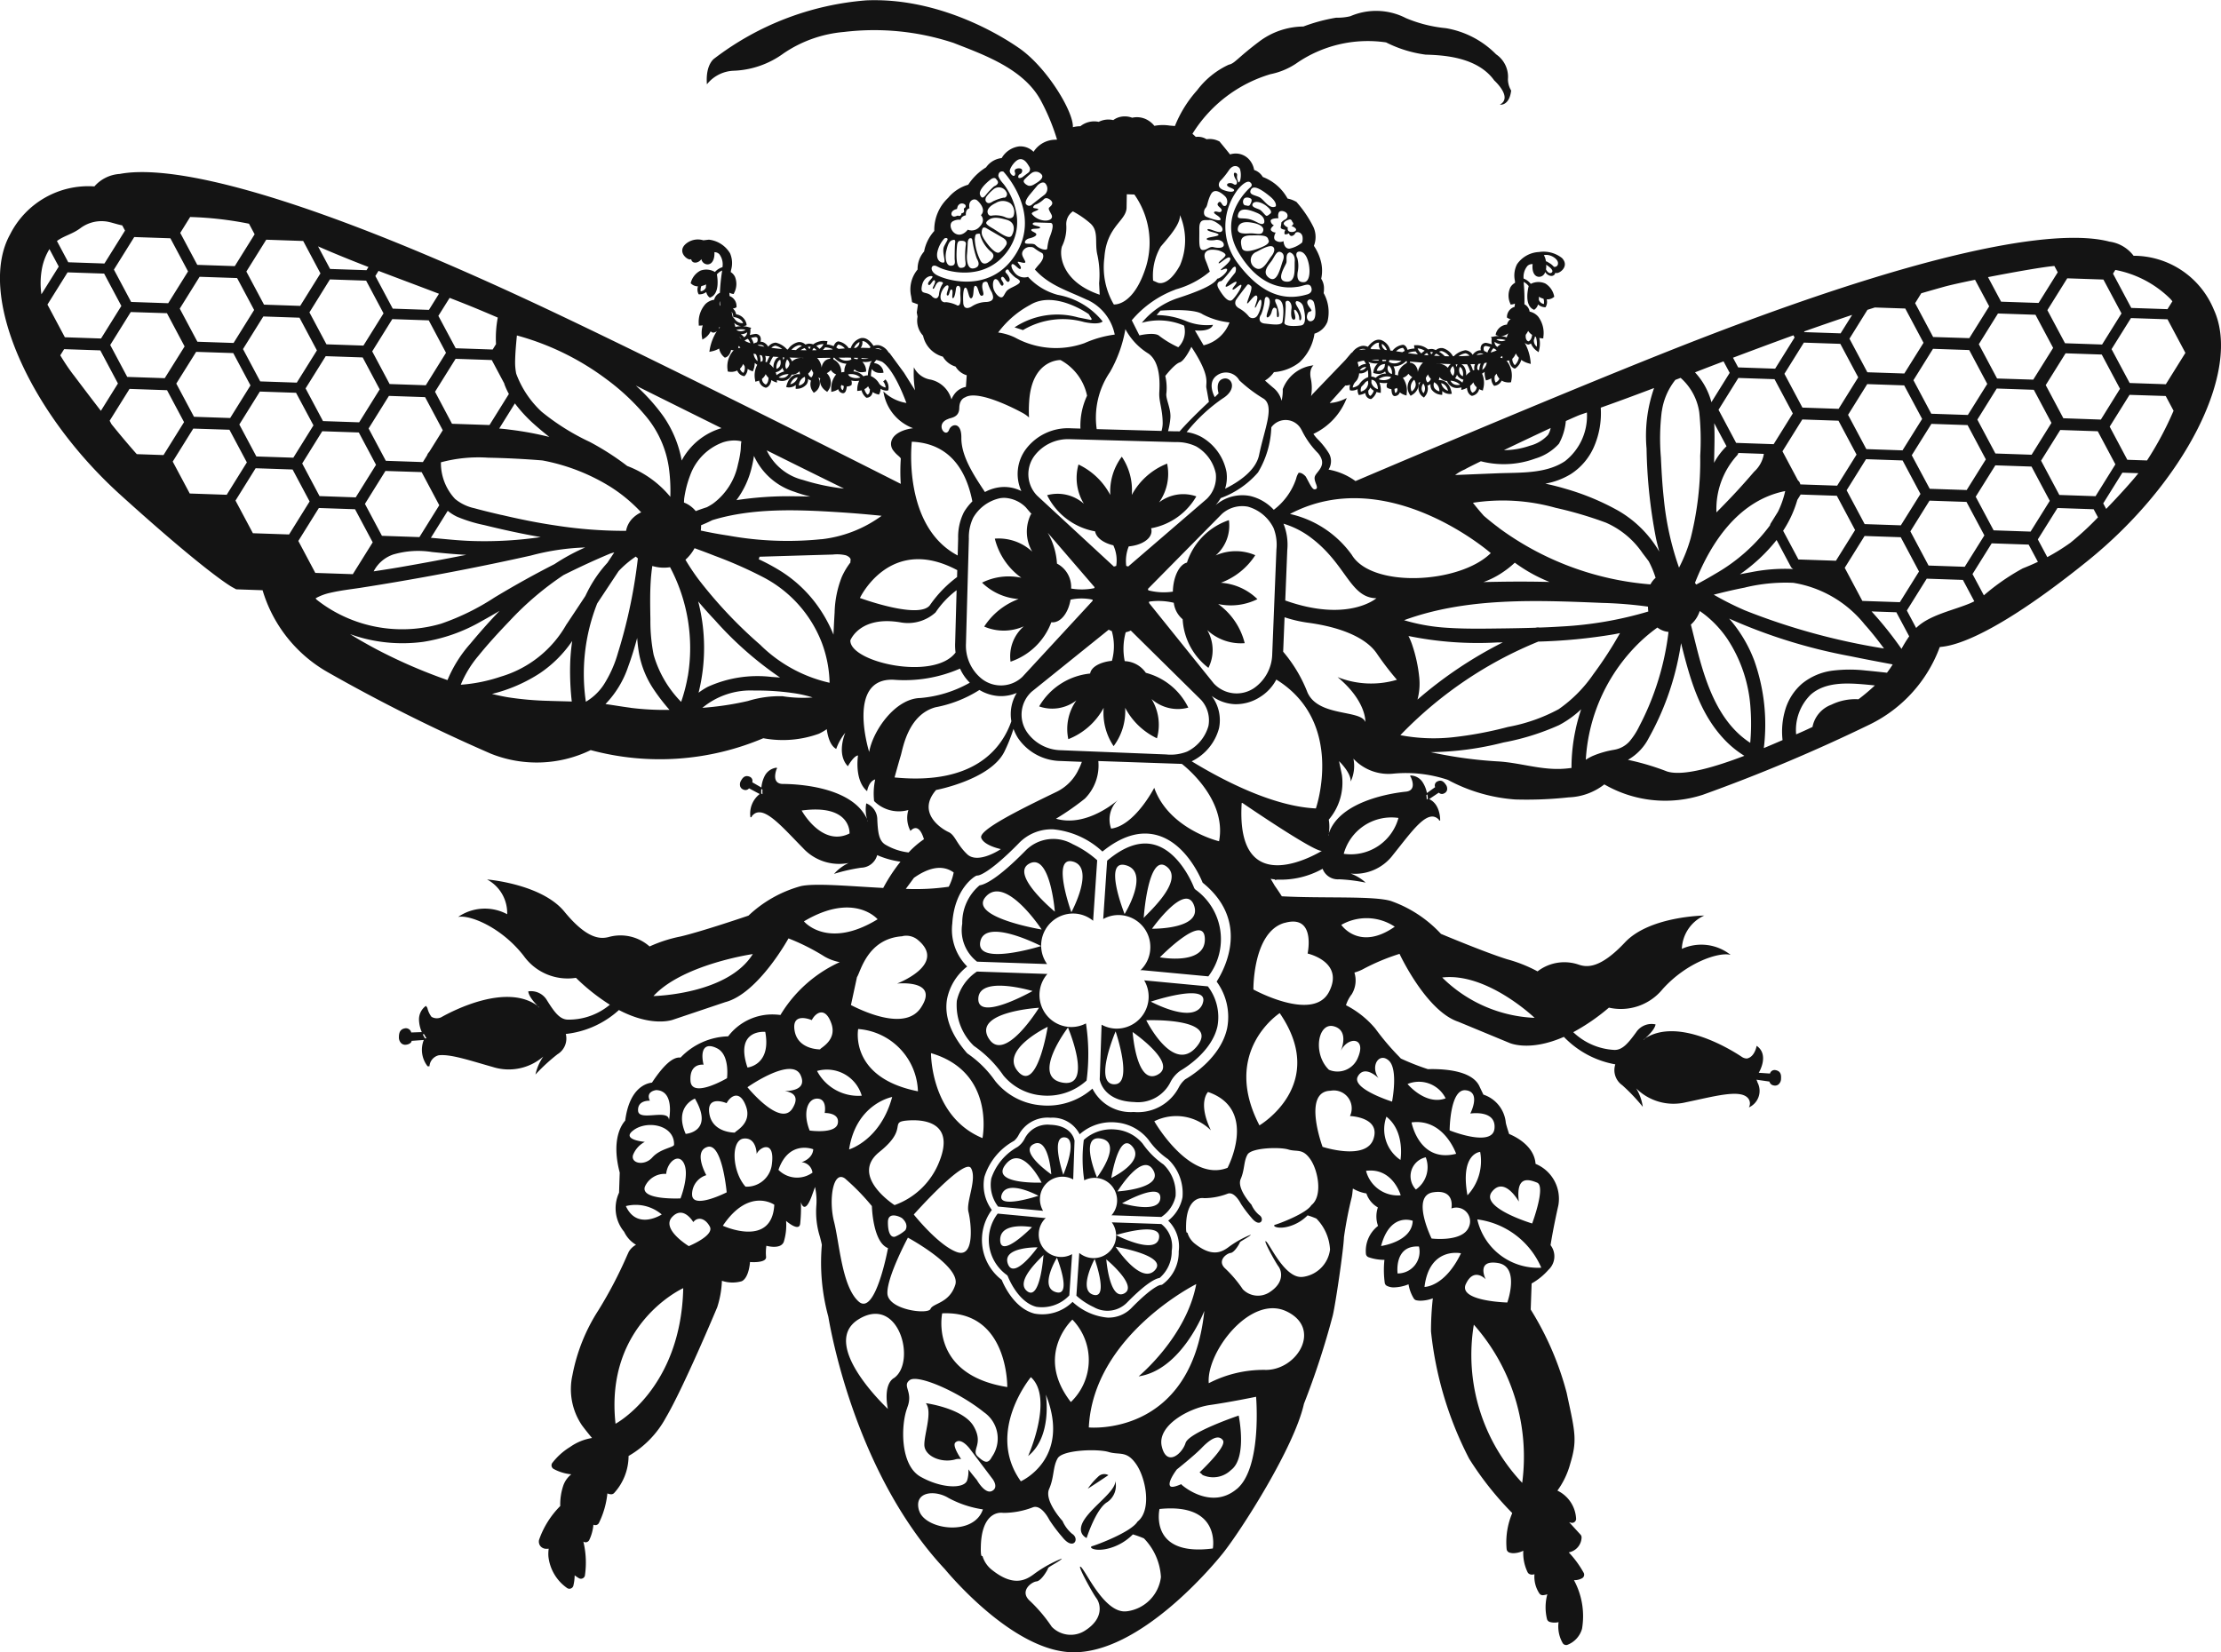 <?xml version="1.0" encoding="UTF-8"?> <svg xmlns="http://www.w3.org/2000/svg" width="192.278" height="143.085" viewBox="0 0 192.278 143.085"><g id="Groupe_11940" data-name="Groupe 11940" transform="translate(-29.738 -15.866)"><path id="Tracé_1421" data-name="Tracé 1421" d="M68.331,46.846a2.771,2.771,0,0,1-2.466,4.179,2.743,2.743,0,0,1-1.222-.34l-.162,4.743c.038.23.411,1.869,2.976,1.954a3.141,3.141,0,0,0,3.168-1.765,2.737,2.737,0,0,1,.836-.948c.277-.159,2.724-1.606,3.214-3.853a4.374,4.374,0,0,0-.833-3.45Zm-2.631,9c-1.754-.107.156-4.579.156-4.579S67.457,55.952,65.7,55.842Zm3.784-.825c-1.839.94-2.154-3.7-2.154-3.7S71.324,54.075,69.485,55.018ZM72.9,52.554c-2.033,2.51-4.39-2.253-4.39-2.253S74.933,50.041,72.9,52.554Zm.5-3.71c-.693,1.888-4.36-.1-4.5-.153C68.893,48.69,74.086,46.956,73.392,48.844Z" transform="translate(60.463 53.914)" fill="#141414"></path><path id="Tracé_1422" data-name="Tracé 1422" d="M68.67,51.581A2.748,2.748,0,0,1,67.8,53.51a.419.419,0,0,1,.142-.022l.027,0,5.725.537a5.29,5.29,0,0,0-1.107-7.508.428.428,0,0,1-.137-.189c-.011-.033-1.187-3.132-3.472-3.713-1.225-.315-2.584.159-4.045,1.392l-.34,5.053a2.706,2.706,0,0,1,1.419-.343A2.763,2.763,0,0,1,68.67,51.581Zm4.722-.8c.052,2.338-3.891,1.595-3.891,1.595S73.343,48.44,73.392,50.778Zm-.934-2.891c.737,2.08-3.642,2.011-3.642,2.011S71.72,45.807,72.457,47.887ZM70.1,44.533c1.622,1.271-2,4.305-2,4.448C68.095,48.98,68.479,43.258,70.1,44.533Zm-3.513-.121c2.072.619-.142,4.217-.142,4.217S64.513,43.793,66.585,44.412Z" transform="translate(60.653 46.389)" fill="#141414"></path><path id="Tracé_1423" data-name="Tracé 1423" d="M61.431,52.993l6.062.206h0a2.768,2.768,0,0,1,2.337-4.374,2.734,2.734,0,0,1,1.647.625l.353-5.239a8.516,8.516,0,0,0-2.121-1.395,3.359,3.359,0,0,0-4.089.567c-2.376,2.417-3.491,2.927-3.973,3a4.241,4.241,0,0,0-1.5,3.319A3.442,3.442,0,0,0,61.431,52.993Zm8.311-8.665c1.932.545-.148,4.384-.148,4.384S67.81,43.786,69.742,44.329Zm-3.762.159c1.789-.893,2.184,4.176,2.184,4.176S64.19,45.384,65.98,44.488Zm-3.757,2.836c1.726-1.806,4.8,2.886,4.8,2.886S60.5,49.127,62.223,47.324Zm-.515,3.946c.408-2.148,5.267.37,5.267.37S61.3,53.418,61.707,51.27Z" transform="translate(52.895 46.149)" fill="#141414"></path><path id="Tracé_1424" data-name="Tracé 1424" d="M65.306,55.949a1.94,1.94,0,0,1,.617-1.365.312.312,0,0,1-.1.014H65.8l-4.05-.381a3.743,3.743,0,0,0,.784,5.311.3.3,0,0,1,.1.134c.008.022.841,2.211,2.455,2.625A3.248,3.248,0,0,0,67.95,61.3l.241-3.573a1.943,1.943,0,0,1-2.886-1.778Zm-3.34.567c-.036-1.652,2.754-1.126,2.754-1.126S62,58.169,61.965,56.516Zm.663,2.044c-.523-1.472,2.573-1.422,2.573-1.422S63.149,60.032,62.629,58.56Zm1.666,2.37c-1.145-.9,1.414-3.042,1.419-3.143C65.714,57.788,65.44,61.832,64.295,60.931Zm2.485.085c-1.466-.436.1-2.981.1-2.981S68.243,61.454,66.78,61.016Z" transform="translate(54.361 66.741)" fill="#141414"></path><path id="Tracé_1425" data-name="Tracé 1425" d="M61.47,53a10.041,10.041,0,0,1,2.557,2.565,4.828,4.828,0,0,0,3.318,1.726A5.034,5.034,0,0,0,71.228,56a17.6,17.6,0,0,0-.055-4.946,2.719,2.719,0,0,1-1.362.312,2.773,2.773,0,0,1-1.968-4.606.275.275,0,0,1-.066.011l-6.04-.206A4.082,4.082,0,0,0,59.993,49.1,4.9,4.9,0,0,0,61.47,53Zm8.147-1.584s2.244,5.283-.5,4.76S69.617,51.412,69.617,51.412Zm-1.757-.06S66.95,57.1,65.3,55.229,67.86,51.352,67.86,51.352Zm-5.122.973C61.39,50.034,67.107,49.7,67.107,49.7S64.087,54.616,62.739,52.325Zm3.806-4.075s-4.757,2.7-4.689.652S66.545,48.25,66.545,48.25Z" transform="translate(52.579 53.433)" fill="#141414"></path><path id="Tracé_1426" data-name="Tracé 1426" d="M69.139,52.791a3.4,3.4,0,0,0-2.346-1.219,3.561,3.561,0,0,0-2.746.9,12.55,12.55,0,0,0,.038,3.5,1.955,1.955,0,0,1,2.354,3.036A.311.311,0,0,1,66.489,59l4.269.145a2.877,2.877,0,0,0,1.233-1.792A3.454,3.454,0,0,0,70.947,54.6,7.1,7.1,0,0,1,69.139,52.791Zm-3.952,2.935s-1.587-3.738.351-3.368S65.187,55.725,65.187,55.725Zm1.241.041s.644-4.067,1.809-2.74S66.428,55.767,66.428,55.767Zm3.623-.688C71,56.7,66.96,56.934,66.96,56.934S69.1,53.459,70.051,55.079ZM67.36,57.962s3.362-1.913,3.313-.463S67.36,57.962,67.36,57.962Z" transform="translate(59.519 62.104)" fill="#141414"></path><path id="Tracé_1427" data-name="Tracé 1427" d="M71.1,54.638l-4.286-.145h0a1.949,1.949,0,0,1-2.817,2.65l-.249,3.7a6.044,6.044,0,0,0,1.5.989,2.378,2.378,0,0,0,2.891-.4c1.68-1.71,2.469-2.072,2.809-2.121A3.013,3.013,0,0,0,72,56.965,2.433,2.433,0,0,0,71.1,54.638Zm-5.878,6.127c-1.365-.386.107-3.1.107-3.1S66.583,61.149,65.218,60.766Zm2.661-.112c-1.266.633-1.546-2.954-1.546-2.954S69.142,60.02,67.879,60.653Zm2.655-2.006c-1.219,1.277-3.393-2.039-3.393-2.039S71.756,57.373,70.534,58.647Zm.364-2.79c-.288,1.518-3.721-.263-3.721-.263S71.186,54.337,70.9,55.858Z" transform="translate(59.176 67.222)" fill="#141414"></path><path id="Tracé_1428" data-name="Tracé 1428" d="M65.578,58.862a2,2,0,0,1-.271-1.063,1.953,1.953,0,0,1,2.014-1.891,1.919,1.919,0,0,1,.866.238l.115-3.354c-.027-.164-.29-1.321-2.1-1.381a2.215,2.215,0,0,0-2.239,1.247,1.983,1.983,0,0,1-.592.671,4.887,4.887,0,0,0-2.274,2.724,3.1,3.1,0,0,0,.589,2.442ZM67.439,52.5c1.241.077-.11,3.239-.11,3.239S66.2,52.423,67.439,52.5Zm-2.677.584c1.3-.663,1.526,2.62,1.526,2.62S63.463,53.749,64.761,53.083ZM62.35,54.826c1.439-1.776,3.1,1.592,3.1,1.592S60.911,56.6,62.35,54.826ZM62,57.448c.491-1.335,3.083.071,3.182.11C65.181,57.558,61.509,58.783,62,57.448Z" transform="translate(54.461 61.855)" fill="#141414"></path><path id="Tracé_1429" data-name="Tracé 1429" d="M66.18,64.49a1.721,1.721,0,0,0,.685-1.825c.049.869-1.883,2.129-2.672,3.332s.189,1.609.189,1.609S65.194,65.052,66.18,64.49Z" transform="translate(59.428 81.444)" fill="#141414"></path><path id="Tracé_1430" data-name="Tracé 1430" d="M64.986,62.689a5.93,5.93,0,0,0-.882,1.025c.554-.351,1.228-.8,1.784-1.173A.737.737,0,0,0,64.986,62.689Z" transform="translate(59.807 81.066)" fill="#141414"></path><path id="Tracé_1431" data-name="Tracé 1431" d="M221.392,42.673a7.514,7.514,0,0,0-6.944-4.659,3.145,3.145,0,0,0-2.1-1.225c-3.135-.836-11.866-.723-35.608,8.479-8.051,3.121-21.761,8.9-29.653,12.257a5.618,5.618,0,0,0-2.335-.995,1.356,1.356,0,0,0-.025-1.5,6.671,6.671,0,0,0-.855-1.074,3.429,3.429,0,0,1-.43-.515,5.658,5.658,0,0,0,2.888-3.113,3.567,3.567,0,0,1-1.48.438l1.376-1.54.011.03.1-.011a1.747,1.747,0,0,0,.285-.058.738.738,0,0,0-.036.389l.016.082.082.019a.415.415,0,0,0,.088.011,1.032,1.032,0,0,0,.5-.129.96.96,0,0,0,.058.419l.044.1.1-.019a1.366,1.366,0,0,0,.46-.162.609.609,0,0,0,.134.343.515.515,0,0,0,.329.178l.047,0,.038-.025a1.164,1.164,0,0,0,.422-.586,1.4,1.4,0,0,0,.222.058l.151.022,0-.151a1.8,1.8,0,0,0-.118-.743,2.374,2.374,0,0,0,.37.049,1.275,1.275,0,0,0,.315-.027.587.587,0,0,0-.052.356l.014.052.047.03a.771.771,0,0,0,.343.11c.014.3.069.488.173.562a.176.176,0,0,0,.107.038h.022a.465.465,0,0,0,.427-.323,1.273,1.273,0,0,0,.425.23l.159.047.008-.164a1.918,1.918,0,0,0-.332-1.376.883.883,0,0,0,.482-.345,1.476,1.476,0,0,0,.337.3,1.135,1.135,0,0,0-.217,1.5l.074.11.11-.071a1.153,1.153,0,0,0,.581-.814.818.818,0,0,0-.008-.247l.1-.033.074-.036a.911.911,0,0,0,.195,1.28l.1.074.079-.1a1.027,1.027,0,0,0,.227-.94l.011,0a.808.808,0,0,0,.252-.132.774.774,0,0,0,.093.477,1.122,1.122,0,0,0,.778.447l.14.016.005-.142a1.531,1.531,0,0,0,0-.195.974.974,0,0,0,.608.255.357.357,0,0,0,.077,0l.143-.016-.027-.14c-.23-1.113-1-1.052-1.1-1.039a2.664,2.664,0,0,0,.055-.263,1.1,1.1,0,0,0,.318.252.713.713,0,0,0,.3.082c.014,0,.027-.005.041-.005a.938.938,0,0,0,.411.5.92.92,0,0,0,.427.115,1.6,1.6,0,0,0,.408-.055l-.005.041-.008.181.175-.047a1.649,1.649,0,0,0,.315-.14c.041.562.384.682.4.688l.03.011.033-.008a.763.763,0,0,0,.595-.575.878.878,0,0,0,.178.077l.14.047.03-.148a1.952,1.952,0,0,0-.1-1.321,1.4,1.4,0,0,0,.225-.153,1.956,1.956,0,0,0,.077.622l.041.123.126-.038a1.447,1.447,0,0,0,.334-.148.95.95,0,0,0,.195.6l.044.049.066-.005a.773.773,0,0,0,.589-.444,1.207,1.207,0,0,0,.562.159,1.262,1.262,0,0,0,.156-.005l.1-.014.011-.1a2.046,2.046,0,0,0-.362-1.713l-.052-.047a.83.83,0,0,0,.236-.03c.077.573.422.691.438.693l.058.019.052-.03a1.3,1.3,0,0,0,.5-.726,2.007,2.007,0,0,0,.639.3l.184.052-.016-.189a4.28,4.28,0,0,0-.512-1.65.541.541,0,0,0,.3.159l.025,0,.025-.005a.591.591,0,0,0,.192-.09,1.446,1.446,0,0,0,.507.644l.159.112.044-.192A2.3,2.3,0,0,0,163,45.129a1.8,1.8,0,0,0,.211.033l.132.011.008-.134a2.357,2.357,0,0,0-.449-1.757,1.359,1.359,0,0,0-.74-.433.87.87,0,0,0-.452-.636,16.347,16.347,0,0,0-.055-1.8c0-.047,0-.09-.005-.137a1.38,1.38,0,0,1,.43.364c-.079.318-.364,1.641.4,2.022l.066.03.063-.036a.816.816,0,0,0,.282-.427.97.97,0,0,0,.564.241l.077.005.041-.063a.863.863,0,0,0,.066-.625.858.858,0,0,0,.589-.173l.066-.049-.016-.082a1.669,1.669,0,0,0-.756-1.066,1.465,1.465,0,0,0-1.261.03,1.413,1.413,0,0,0-.619-.458,1.47,1.47,0,0,1,.337-1.1.581.581,0,0,1,.444-.151c-.066.51.071,1.069.54,1.1a.551.551,0,0,0,.545-.425c.214.384.781.507.882.063.2.211,1.31-.5.573-1.266a2.58,2.58,0,0,0-1.989-.521,2.45,2.45,0,0,0-1.9,1.055,2.132,2.132,0,0,0-.184,1.444l.011.167a1.055,1.055,0,0,0-.392.37,1.657,1.657,0,0,0-.03,1.409l.033.1.1-.005a.805.805,0,0,0,.279-.077c-.008.093-.019.186-.033.285a.936.936,0,0,0-.66.858v.066l.055.038a.565.565,0,0,0,.266.093.834.834,0,0,0-.321.485,1.07,1.07,0,0,0-.959.784l-.019.1.09.044a.962.962,0,0,0,.984-.167l.005.011c-.038.107-.08.216-.121.329A2.14,2.14,0,0,0,159,45.022l-.189.03.071.123a1.313,1.313,0,0,0,.014.512,3.3,3.3,0,0,0-.5-.132l-.016,0-.019,0a.464.464,0,0,0-.381.222.6.6,0,0,0-.041.422.815.815,0,0,0-.23.027.881.881,0,0,0-.474.367.845.845,0,0,0-.625-.4,1.809,1.809,0,0,0-1.011.521h-.074a1.486,1.486,0,0,0-.866-.7.754.754,0,0,0-.614.167,2.006,2.006,0,0,0-.282-.093,1.162,1.162,0,0,0-.395.036,1.522,1.522,0,0,0-1.066-.364h-.145l.014.145a.753.753,0,0,0,.03.14,2.107,2.107,0,0,0-.608.115c-.134-.408-.334-.438-.414-.436a1.356,1.356,0,0,0-.893.518l-.181-.025a1.3,1.3,0,0,0-.745-.885h0l0,0-.107-.041-.005.008c-.444-.1-.836.266-1.091.6a.93.93,0,0,0-.526-.077,1.344,1.344,0,0,0-.814.551.739.739,0,0,0-.115.085l-.493.584c-.882.915-2.853,2.97-2.853,2.97l-.115.153a4.008,4.008,0,0,0-.038-1.595c-.137-.795.255-1.069.255-1.069a3.211,3.211,0,0,0-2.669,2.063,3.9,3.9,0,0,1-.1,1.006,2.084,2.084,0,0,0-.737-1.14c-.186-.156-.43-.37-.7-.611a2.49,2.49,0,0,0,.776-.729,4.052,4.052,0,0,0,2.209-.847,4.244,4.244,0,0,0,1.3-2.485,1.754,1.754,0,0,0,1.124-1.041,3.389,3.389,0,0,0-.329-2.469,2.258,2.258,0,0,0,.027-.37,1.5,1.5,0,0,0-.241-.874,3.274,3.274,0,0,0-.066-1.65,4.332,4.332,0,0,0-.567-1.2,2.084,2.084,0,0,0-.049-1.647,10.042,10.042,0,0,0-1.351-2.028l-.112-.132-.156-.079a2.371,2.371,0,0,0-.611-.208,4.1,4.1,0,0,0-2.146-1.869,1.343,1.343,0,0,0-.729-.6l-.019-.005a1.8,1.8,0,0,0-.5-.978,1.564,1.564,0,0,0-1.124-.447,1.671,1.671,0,0,0-.463.077c-.288-.37-.759-.937-.781-.962l-.137-.167-.2-.085a1.747,1.747,0,0,0-.913-.1,1.791,1.791,0,0,0-.216-.112,1.447,1.447,0,0,0-.718-.09c-.085-.088-.184-.178-.29-.269a11.964,11.964,0,0,1,6.76-5.165,6.2,6.2,0,0,0,2.187-.9,10.861,10.861,0,0,1,7.818-1.85,10.639,10.639,0,0,0,3.412,1.058c1.409.047,4.461.151,5.955,2.239,0,0,1.636,1.466.48,2.094,0,0,.817.145.981-1.222a1.934,1.934,0,0,1-.279-.987,2.358,2.358,0,0,0-1.025-2.151,7.961,7.961,0,0,0-4.349-2.263,11.758,11.758,0,0,1-3.456-.871,5.631,5.631,0,0,0-4.815-.164,4.669,4.669,0,0,1-1.217.126,14.862,14.862,0,0,0-2.847.765,6.449,6.449,0,0,0-3.845,1.318c-1.888,1.425-2.1,1.888-2.614,1.987a7.207,7.207,0,0,0-2.738,2.214,10.473,10.473,0,0,0-1.926,3.1l-.06-.008-.4-.033a3.785,3.785,0,0,0-1.315.025,2.079,2.079,0,0,0-.723-.575,1.857,1.857,0,0,0-1.2-.129,1.826,1.826,0,0,0-1.052-.069,1.634,1.634,0,0,0-.586.274,1.856,1.856,0,0,0-1.258.151,1.907,1.907,0,0,0-1.589.381,2.534,2.534,0,0,0-.649.085c.079-1.293-2.217-5.165-4.664-6.856s-7.528-4.368-13.216-4.13A24.855,24.855,0,0,0,91.6,20.918s-.8.482-.663,2.25a3.1,3.1,0,0,1,2.31-1.176,7.794,7.794,0,0,0,4.321-1.5,10.92,10.92,0,0,1,5.234-1.858,21.872,21.872,0,0,1,9.487.948c2.628,1.03,6.111,2.247,7.582,5.037a18.465,18.465,0,0,1,1.37,3.308l-.025.038a2.27,2.27,0,0,0-2,1.047,1.617,1.617,0,0,0-1.252-.469,2.052,2.052,0,0,0-1.507,1.011,1.908,1.908,0,0,0-1.354.806,4.9,4.9,0,0,0-1.543,1.5A3.548,3.548,0,0,0,111.821,33a3.8,3.8,0,0,0-1.2,2.869,3.632,3.632,0,0,0-.882,1.778,2.277,2.277,0,0,0-.562,1.556,2.7,2.7,0,0,0-.559,2.324l.082.507.48.178.027.011-.1.707.066.356a1.888,1.888,0,0,0,.477,1.644,2.4,2.4,0,0,0,1.715,1.82,1.9,1.9,0,0,0,1.1.86,1.663,1.663,0,0,0,.965.751l-.071,1.008a1.589,1.589,0,0,0-.926.537,1.982,1.982,0,0,0-.326.548,2.412,2.412,0,0,0-1.789-1.713,1.944,1.944,0,0,1-1.463-1.069,9.148,9.148,0,0,0,.1,1.992l-.959-1.529-1.222-1.663a.591.591,0,0,0-.11-.093,1.341,1.341,0,0,0-.775-.606.926.926,0,0,0-.529.041c-.23-.351-.6-.748-1.047-.671l-.005-.011-.11.036,0,0h0a1.3,1.3,0,0,0-.806.833l-.181.011a1.37,1.37,0,0,0-.858-.578c-.077-.008-.28.008-.444.406a2.138,2.138,0,0,0-.6-.153.776.776,0,0,0,.038-.137l.025-.145-.145-.008a1.514,1.514,0,0,0-1.088.29,1.179,1.179,0,0,0-.392-.063,2.207,2.207,0,0,0-.288.074.742.742,0,0,0-.6-.208,1.485,1.485,0,0,0-.913.638l-.074-.005a1.825,1.825,0,0,0-.973-.586.855.855,0,0,0-.652.356.9.9,0,0,0-.447-.4.807.807,0,0,0-.227-.038.614.614,0,0,0-.011-.425.459.459,0,0,0-.367-.249l-.019,0-.016,0a2.981,2.981,0,0,0-.512.1,1.248,1.248,0,0,0,.049-.51l.079-.118-.186-.044a2.132,2.132,0,0,0-1.181-.03c-.036-.112-.069-.225-.1-.334l.005-.011a.959.959,0,0,0,.97.233l.093-.038-.011-.1a1.074,1.074,0,0,0-.9-.847.86.86,0,0,0-.288-.507.515.515,0,0,0,.269-.074l.058-.036L93.5,42.4a.934.934,0,0,0-.6-.9c-.006-.1-.011-.195-.014-.288a.85.85,0,0,0,.271.1l.1.011.038-.09a1.661,1.661,0,0,0,.066-1.411A1.043,1.043,0,0,0,93,39.426l.025-.167A2.132,2.132,0,0,0,92.94,37.8a2.46,2.46,0,0,0-1.831-1.181l-.48.055a1.617,1.617,0,0,0-1.54.329c-.789.715.271,1.5.485,1.3.071.449.647.364.885,0a.551.551,0,0,0,.515.458c.469.008.647-.543.611-1.055a.575.575,0,0,1,.436.181,1.481,1.481,0,0,1,.263,1.115,1.411,1.411,0,0,0-.652.417,1.465,1.465,0,0,0-1.255-.118,1.647,1.647,0,0,0-.825,1.014l-.022.079.063.055a.87.87,0,0,0,.573.214.853.853,0,0,0,.025.625l.036.066H90.3a.978.978,0,0,0,.581-.2.8.8,0,0,0,.252.444l.06.041.068-.027c.789-.326.6-1.666.54-1.989a1.353,1.353,0,0,1,.452-.334c-.005.047-.008.088-.014.137a16.671,16.671,0,0,0-.178,1.795.864.864,0,0,0-.493.6,1.362,1.362,0,0,0-.767.384,2.341,2.341,0,0,0-.57,1.721v.134l.134,0a1.433,1.433,0,0,0,.211-.019,2.29,2.29,0,0,0-.063,1.039l.03.192.167-.1a1.442,1.442,0,0,0,.548-.608.639.639,0,0,0,.186.1l.025.008.025,0a.513.513,0,0,0,.307-.137,4.377,4.377,0,0,0-.622,1.611l-.03.189.186-.041a2.053,2.053,0,0,0,.66-.249,1.267,1.267,0,0,0,.444.754l.049.036.058-.014c.016,0,.37-.1.488-.663a.682.682,0,0,0,.233.044c-.019.016-.038.027-.058.044a2.055,2.055,0,0,0-.477,1.685l.005.1.1.022a1.451,1.451,0,0,0,.153.014,1.193,1.193,0,0,0,.573-.118.769.769,0,0,0,.556.482l.063.008.049-.044a.923.923,0,0,0,.233-.586,1.516,1.516,0,0,0,.326.17l.123.049.047-.121a1.893,1.893,0,0,0,.121-.617,1.522,1.522,0,0,0,.214.167,1.939,1.939,0,0,0-.186,1.313l.016.148.145-.036a.813.813,0,0,0,.181-.066.76.76,0,0,0,.554.617l.033.008.033-.008c.016,0,.367-.1.444-.658a1.53,1.53,0,0,0,.3.159L97,49,97,48.814c0-.014,0-.027,0-.041a1.424,1.424,0,0,0,.4.082.886.886,0,0,0,.877-.556l.044.008a.717.717,0,0,0,.307-.063,1.057,1.057,0,0,0,.332-.227c.008.085.019.173.036.263-.1-.019-.858-.126-1.162.962l-.036.137.14.03a.473.473,0,0,0,.077.005.936.936,0,0,0,.622-.214c-.005.063-.011.129-.014.2l0,.14.143-.005a1.118,1.118,0,0,0,.806-.395.767.767,0,0,0,.123-.469.841.841,0,0,0,.244.151l.011,0a1.027,1.027,0,0,0,.164.954l.071.107.11-.069a.979.979,0,0,0,.408-.6.968.968,0,0,0-.126-.663l.071.038.1.041a.785.785,0,0,0-.027.244,1.157,1.157,0,0,0,.526.849l.1.082.082-.107a1.136,1.136,0,0,0-.112-1.515,1.45,1.45,0,0,0,.353-.274.9.9,0,0,0,.458.378,1.91,1.91,0,0,0-.425,1.348V49.8l.162-.036a1.253,1.253,0,0,0,.438-.2.465.465,0,0,0,.406.351l.019,0a.2.2,0,0,0,.11-.033c.11-.066.175-.244.211-.548a.728.728,0,0,0,.348-.088l.049-.025.016-.052a.548.548,0,0,0-.027-.356,1.556,1.556,0,0,0,.315.047,2.224,2.224,0,0,0,.37-.025,1.827,1.827,0,0,0-.167.734l-.005.151.148-.014a1.3,1.3,0,0,0,.227-.041,1.183,1.183,0,0,0,.381.614l.036.027h.047a.508.508,0,0,0,.343-.156.646.646,0,0,0,.156-.332,1.414,1.414,0,0,0,.447.195l.1.025.049-.093a.974.974,0,0,0,.088-.414,1.022,1.022,0,0,0,.491.162.273.273,0,0,0,.088-.005l.082-.014.022-.082a1.061,1.061,0,0,0-.258-.866l-.2.175a.9.9,0,0,1,.216.523,1.007,1.007,0,0,1-.534-.3,1.558,1.558,0,0,0-.743-.691,3.187,3.187,0,0,1,.077-.614.768.768,0,0,0,.118.134.88.88,0,0,0,.575.206,1.377,1.377,0,0,0,.184,0l.137-.014-.016-.134a.885.885,0,0,0-.806-.7,1.371,1.371,0,0,1,.206-.277,2.988,2.988,0,0,1,.5.164c.88.586,1.685,2.45,2.1,3.562a3.65,3.65,0,0,1-1.992-1,4.012,4.012,0,0,0,2.568,3.187,4.122,4.122,0,0,0-.682.145c-.808.258-1.088.649-1.181.932a.919.919,0,0,0,.148.849,2.649,2.649,0,0,0,.411.436c.233.206.252.249.238.329a15.97,15.97,0,0,0,0,2.113l-.008.011c-6.41-3.242-23.142-11.668-32.358-15.946C52.1,31.016,43.322,30.309,40.11,30.928a3.18,3.18,0,0,0-2.2,1.08,7.586,7.586,0,0,0-7.306,4.171c-2.825,5.105,1.469,15.22,9.572,22.55,7.256,6.563,9.438,7.851,9.66,7.977l.351.192,2.283.079a12.145,12.145,0,0,0,5.645,7.1,147.854,147.854,0,0,0,14.129,7.059,10.691,10.691,0,0,0,8.632-.315,22.985,22.985,0,0,0,14.943-1.028,9.183,9.183,0,0,0,4.82-.392,5.023,5.023,0,0,0,.674-.392c.06.466.252,1.411.819,1.71a4.619,4.619,0,0,1,.786-1.4s-.806,1.822.222,2.9c0,0,.5-.907.88-.932,0,0-.348,2.137.786,3.091,0,0,.129-.855.7-1.017a5.81,5.81,0,0,0-.093,1.874,3.017,3.017,0,0,0,2.965.773,2.382,2.382,0,0,0,.184,1.814s.68-.893,1.165.718h0a7.736,7.736,0,0,0-1.329,1.145,5.1,5.1,0,0,1-2.017-.68c-.551-.337-.641-1.039-.693-2.165a1.494,1.494,0,0,0-.956-1.406,3.1,3.1,0,0,0,.137,1.578l-.038-.055-.016-.132c-1.288-2.877-6.168-3.069-7.286-3.072-.978,0-.652-1.039-.556-1.3l.03-.005-.014-.107a1.329,1.329,0,0,0-1.063.745,2.688,2.688,0,0,0-.271.976l-.792-.455a.389.389,0,0,0-.2-.471c-.329-.14-.556-.049-.756.3l-.016.03a.611.611,0,0,0-.069.507.451.451,0,0,0,.282.269.4.4,0,0,0,.48-.11l.924.493a2.14,2.14,0,0,0-.8,2.014l.107-.014-.005-.058c.9-1.181,2.5.762,4.437,2.729a4.257,4.257,0,0,0,3.957,1.3,3.955,3.955,0,0,0-1.261.943,15.126,15.126,0,0,1,2.348-.534,1.474,1.474,0,0,0,1.387-1.091,7.573,7.573,0,0,0,2.017.57,14.81,14.81,0,0,0-1.493,2.274c-2.943-.153-5.886-.433-7.13-.159a10.74,10.74,0,0,0-4.535,2.554s-3.93,1.345-5.872,1.806a12.175,12.175,0,0,0-2.691.866,3.792,3.792,0,0,0-3.549-.814c-.693.173-1.85.211-3.825-2.2s-6.695-2.787-6.695-2.787a3.291,3.291,0,0,1,1.74,3.009,4.08,4.08,0,0,0-4.25.238c.954-.219,3.713.844,5.675,3.357a4.674,4.674,0,0,0,4.53,1.913,17.565,17.565,0,0,0,2.935,2.329,5.553,5.553,0,0,1-3.639,1.291c-.691-.016-1.148-.625-1.789-1.647a1.6,1.6,0,0,0-1.636-.8c.055.578.962,1.4.962,1.4l-.066-.033-.085-.112c-2.675-1.962-7.21.345-8.358.992h0a.893.893,0,0,1-.83-.044,1.994,1.994,0,0,1-.359-.776l-.052-.079v0l-.069-.093a1.434,1.434,0,0,0-.6,1.263,2.854,2.854,0,0,0,.241,1.008l-.915.033a.478.478,0,0,0-.469-.367h-.014c-.4.049-.584.274-.584.77a.7.7,0,0,0,.219.545.536.536,0,0,0,.315.118l.126-.011c.28-.047.452-.208.436-.329l1.058-.077a2.308,2.308,0,0,0,.329,2.277h0l.162,0a1.055,1.055,0,0,1,.792-.948c1.019-.132,2.776.474,4.683,1.008a4.57,4.57,0,0,0,4.379-.9,4.29,4.29,0,0,0-.677,1.554,16.131,16.131,0,0,1,1.907-1.754,1.591,1.591,0,0,0,.718-1.757,8.13,8.13,0,0,0,4.6-2.072c2.932,1.532,4.694.833,4.694.833l4.513-1.518c2.847-.737,5.472-5.519,5.472-5.519a18.479,18.479,0,0,1,3.127,1.576,4.2,4.2,0,0,0,1.31.482,11.594,11.594,0,0,0-5.133,4.574c-.126-.016-.288-.033-.482-.041a4.794,4.794,0,0,0-4.045,1.891,5.923,5.923,0,0,0-4.121,1.839l-.074-.005c-.63-.022-1.417.688-2.4,2.173-.543.063-1.957.5-2.318,3.291-.329.364-1.219,1.669-.474,4.5l-.058,1.743a3.182,3.182,0,0,0,.444,3.387,2.567,2.567,0,0,0,1.025,1.121,1.637,1.637,0,0,0-.625.6c-.027.058-.077.167-.145.315a36.838,36.838,0,0,1-2.485,4.754,15.767,15.767,0,0,0-2.25,5.623,5.573,5.573,0,0,0,.825,4.341c.274.37.6.773.871,1.1a4.535,4.535,0,0,0-1.894.773,5.67,5.67,0,0,0-1.556,1.4.363.363,0,0,0-.049.271.37.37,0,0,0,.159.225,3.916,3.916,0,0,0,1.546.474,2.172,2.172,0,0,0-.68.937,5.133,5.133,0,0,0-.277,1.811,7.761,7.761,0,0,0-1.831,2.918.634.634,0,0,0,.1.534.655.655,0,0,0,.537.252.96.96,0,0,0,.195-.011,3.176,3.176,0,0,0-.025.682,3.842,3.842,0,0,0,1.595,2.71.348.348,0,0,0,.208.077.306.306,0,0,0,.121-.016.356.356,0,0,0,.233-.238,4.106,4.106,0,0,0,.115-.91,3.058,3.058,0,0,0,.367.249.358.358,0,0,0,.164.049.379.379,0,0,0,.145-.027.355.355,0,0,0,.208-.23,7.668,7.668,0,0,0-.132-2.96.341.341,0,0,0,.184.06.445.445,0,0,0,.085-.008.359.359,0,0,0,.238-.178,3.843,3.843,0,0,0,.364-1.337h0a.344.344,0,0,0,.153.038.347.347,0,0,0,.321-.181,7.516,7.516,0,0,0,.737-2.568.821.821,0,0,0,.315.077h0a.351.351,0,0,0,.26-.1,4.774,4.774,0,0,0,1.258-3.217,8.5,8.5,0,0,0,3.223-3.31c1.515-2.568,4.332-9.281,4.45-9.566l.008-.022a8.433,8.433,0,0,0,.4-2.272,2.873,2.873,0,0,0,1.721.036c.636-.315.71-1.661.71-1.661s1.441.123,1.392-.447a3.953,3.953,0,0,1,.027-.962s1.211.351,1.5-.321a4.913,4.913,0,0,0,.206-1.831s1.113.984,1.219.255a13.214,13.214,0,0,0,.063-1.888s.293,1.208.932-.5c.1-.28.2-.548.29-.806a5.506,5.506,0,0,1,.115,1.62,7.192,7.192,0,0,0,.312,2.7c.063.244.156.608.164.7a17.753,17.753,0,0,0,.562,6.215c.31,1.839,2.568,13.833,10.09,21.862.77.923,6.04,7.026,10.945,7.193,5.922.2,12.392-7.659,13.11-8.555,1.562-1.951,6.188-9.164,7.029-12.956a69.641,69.641,0,0,0,2.5-7.662c.249-1.066.929-5.7.965-6.766a34.44,34.44,0,0,1,.682-3.5l.038-.233c.016-.145.033-.31.052-.482a3.371,3.371,0,0,0,1.17.425,2.176,2.176,0,0,0,.995,1.211,2.417,2.417,0,0,0,.014,1.6,2.74,2.74,0,0,0-1.047,2.439.352.352,0,0,0,.23.274,4.129,4.129,0,0,0,1.241.225l.129,0a8.321,8.321,0,0,0,.027,1.987.35.35,0,0,0,.192.269,1.352,1.352,0,0,0,.567.132,3.584,3.584,0,0,0,1.3-.269,3.381,3.381,0,0,0,.452,1.222.353.353,0,0,0,.227.162,1.846,1.846,0,0,0,.307.036,3.087,3.087,0,0,0,1.118-.206,25.707,25.707,0,0,0-.159,2.858,30.923,30.923,0,0,0,3.308,11.038,27.536,27.536,0,0,0,3.727,4.7,6.463,6.463,0,0,0-.488,3.11.358.358,0,0,0,.241.31,1.208,1.208,0,0,0,.321.055,2,2,0,0,0,.882-.214,3.79,3.79,0,0,0,.375,1.866.357.357,0,0,0,.162.156.472.472,0,0,0,.195.047.758.758,0,0,0,.236-.036,2.623,2.623,0,0,0,.43,1.674.349.349,0,0,0,.274.145l.008,0a1.437,1.437,0,0,0,.4-.082,4.323,4.323,0,0,0-.027,2.154.358.358,0,0,0,.244.244,1.4,1.4,0,0,0,.351.055,1.63,1.63,0,0,0,.406-.038,2.879,2.879,0,0,0,.356,1.811.346.346,0,0,0,.29.17.27.27,0,0,0,.093-.008,2.1,2.1,0,0,0,1.282-1.365l.011-.044A6.544,6.544,0,0,0,166,152.7a1.36,1.36,0,0,0,.715-.173.353.353,0,0,0,.134-.452,8.631,8.631,0,0,0-1.3-1.781,1.354,1.354,0,0,0,1.11-1.269.355.355,0,0,0-.09-.266l-.986-1.08.151.044a.309.309,0,0,0,.088.014.345.345,0,0,0,.211-.06.353.353,0,0,0,.153-.263,2.853,2.853,0,0,0-1.619-2.469,7.1,7.1,0,0,0,1.113-2.335c.592-1.948.438-2.664-.214-5.67l-.1-.474a26.248,26.248,0,0,0-3.11-7.2l.079-2.258a5.572,5.572,0,0,0,1.466-1.192,1.582,1.582,0,0,0,.173-2.124c.063-.414.266-1.628.674-3.442a3.269,3.269,0,0,0-1.973-3.6c-.11-1.565-1.748-2.365-2.288-2.587-.1-.3-.252-.781-.288-.978a2.838,2.838,0,0,0-1.94-2.431l-.315-.66c-.493-1.187-2.28-1.493-3.694-1.543-.375-.014-.663-.005-.792,0a21.206,21.206,0,0,1-2.343-.921l-.148-.159a21.827,21.827,0,0,1-2.069-2.442,8.2,8.2,0,0,0-2.535-2.017,3.074,3.074,0,0,1,.5-.951,2.293,2.293,0,0,0,.23-1.877,3.971,3.971,0,0,0,.682-.26,18.514,18.514,0,0,1,3.225-1.359s2.294,4.949,5.086,5.878l4.4,1.822s1.71.819,4.741-.512a8.145,8.145,0,0,0,4.453,2.381,1.592,1.592,0,0,0,.595,1.8,15.952,15.952,0,0,1,1.784,1.877,4.232,4.232,0,0,0-.57-1.595,4.584,4.584,0,0,0,4.308,1.2c2.411-.5,4.593-1.124,5.322-.406a.7.7,0,0,1,.123.852,1.568,1.568,0,0,0,.748-2.162,1.225,1.225,0,0,0-.093-.238l1.126.162a.445.445,0,0,0,.356.332.494.494,0,0,0,.411-.071.655.655,0,0,0,.238-.5l0-.033c.03-.438-.118-.655-.5-.723a.415.415,0,0,0-.458.3l-.973-.066s.956-1.546-.181-2.335c0,0-.156.973-.847,1.1a.821.821,0,0,1-.466-.162c-1-.666-5.481-3.4-8.331-1.595l-.093.107-.066.025s.959-.756,1.052-1.329a1.6,1.6,0,0,0-1.685.688c-.71.976-1.208,1.551-1.9,1.521a5.551,5.551,0,0,1-3.54-1.535,17.65,17.65,0,0,0,3.086-2.126,4.665,4.665,0,0,0,4.648-1.6c2.132-2.373,4.954-3.244,5.892-2.965a4.082,4.082,0,0,0-4.226-.523,3.3,3.3,0,0,1,1.943-2.886s-4.732.049-6.87,2.327-3.286,2.157-3.965,1.937a3.8,3.8,0,0,0-3.6.57,12.291,12.291,0,0,0-2.628-1.047c-1.9-.589-5.733-2.2-5.733-2.2a10.778,10.778,0,0,0-4.354-2.855c-1.543-.452-5.856-.206-9.424-.4-.2-.318-.411-.628-.622-.929-.1-.175-.216-.373-.345-.584.118.019.236.038.351.049l.036.049a1.866,1.866,0,0,0,.2-.03,7.414,7.414,0,0,0,3.91-.937,1.406,1.406,0,0,0,1.428.91,14.345,14.345,0,0,1,2.3.29,3.79,3.79,0,0,0-1.3-.784,4.1,4.1,0,0,0,3.667-1.62c1.669-2.069,3.017-4.078,3.984-3.034v.055l.1,0c0-.014.044-1.4-.956-1.85l.836-.559a.389.389,0,0,0,.471.058.442.442,0,0,0,.244-.282.593.593,0,0,0-.115-.48l-.019-.027c-.225-.318-.449-.384-.751-.216a.374.374,0,0,0-.145.469l-.712.51a2.625,2.625,0,0,0-.354-.907,1.273,1.273,0,0,0-1.088-.611v.1h.027c.118.241.526,1.2-.408,1.3-1.071.107-5.719.756-6.681,3.631l0,.129-.033.055a3.449,3.449,0,0,0,.038-1.389,4.93,4.93,0,0,0,1.14-3.867l-.249-1.2s1.05,1,1.006,1.765a3.154,3.154,0,0,0,.238-1.979,4.143,4.143,0,0,0,3.494,1.291,11.439,11.439,0,0,1,4.678.54,14.462,14.462,0,0,0,5.834,1.7,33.421,33.421,0,0,0,4.634-.184,5.3,5.3,0,0,0,3.083-1.121,10.529,10.529,0,0,0,8.52.9,145.987,145.987,0,0,0,14.452-6.086,12.115,12.115,0,0,0,6.064-6.7c.233-.11,3.173.288,12.718-7.4C218.866,57.7,223.839,47.957,221.392,42.673Zm-66.285,7.032a.862.862,0,0,1-.6-.655C154.68,49.08,154.959,49.209,155.107,49.705Zm7.421-4.4a1.268,1.268,0,0,0,.093-.3l.085.038a2,2,0,0,1,.074.847A.688.688,0,0,1,162.528,45.307Zm-.7-.452a2.005,2.005,0,0,0,.206-.332,1.2,1.2,0,0,0,.343.343c-.016.142-.074.474-.321.562C161.982,45.406,161.78,45.3,161.826,44.855Zm1.535-3.118a.967.967,0,0,1,.033.455.551.551,0,0,1-.422-.329l-.011,0a1.914,1.914,0,0,0-.005-.3A1.737,1.737,0,0,0,163.361,41.736Zm.715-2.272c-.181.156-.419-.079-.5-.28a1.9,1.9,0,0,0,.025-.222h0l-.011-.17S164.345,39.234,164.076,39.465Zm.54-.792a.292.292,0,0,1-.356.3,1.506,1.506,0,0,0-.463-.367.654.654,0,0,0-.227-.115,1.374,1.374,0,0,0-.178-.529C163.958,37.829,164.657,38.308,164.616,38.673Zm-3.653,7.8a1.474,1.474,0,0,0,.266.373,1.215,1.215,0,0,1-.348.644.721.721,0,0,1-.219-.556A1.133,1.133,0,0,0,160.963,46.469Zm-6.615,3.286a.749.749,0,0,1-.433-.29.607.607,0,0,1-.025-.5A.831.831,0,0,1,154.348,49.754Zm1.222-.636a.641.641,0,0,1-.26-.29,1.393,1.393,0,0,1,.836.345A.8.8,0,0,1,155.57,49.119Zm2.006.282a.549.549,0,0,1-.364.469c-.063-.041-.214-.184-.195-.6a1.46,1.46,0,0,0,.271-.3l.027.077a.989.989,0,0,0,.269.359Zm.227-1.461a.637.637,0,0,0-.159-.071.57.57,0,0,1,.1-.5c.06-.005.121-.011.181-.019A1.459,1.459,0,0,0,157.8,47.94Zm.266-.041a1.135,1.135,0,0,1,.181-.595c.069-.011.134-.03.2-.047A.978.978,0,0,1,158.069,47.9Zm1.148,1.091a.775.775,0,0,1-.058-.6,1.534,1.534,0,0,0,.137-.175,1.063,1.063,0,0,0,.249.438A.613.613,0,0,1,159.217,48.99Zm.417-2.151.019-.063a1.571,1.571,0,0,0,.145-.088c0,.063.005.129.011.195C159.744,46.863,159.686,46.85,159.634,46.839Zm.449-1.518a.749.749,0,0,1-.806-.071A1.628,1.628,0,0,1,160.083,45.321Zm-.406.345a1.016,1.016,0,0,0-.31.244l-.041-.033a.494.494,0,0,1-.2-.417A.911.911,0,0,0,159.678,45.666Zm-.649.356a.884.884,0,0,1,.153.077l.014.011h0a.548.548,0,0,1,.112.1,3.8,3.8,0,0,1-.518.178A1.15,1.15,0,0,1,159.028,46.022Zm-.825-.115c.011-.016.038-.069.162-.085a3.322,3.322,0,0,1,.4.1,1.456,1.456,0,0,0-.26.474,1.419,1.419,0,0,0-.277-.134A.5.5,0,0,1,158.2,45.907Zm-.427.573a.6.6,0,0,1,.389.044c-.189.033-.392.06-.6.085A.516.516,0,0,1,157.776,46.48Zm-.452.921c.036,0,.071-.005.107-.005a.834.834,0,0,0-.052.5l-.025.008a.554.554,0,0,0-.1.033,3.105,3.105,0,0,0-.211-.537C157.138,47.4,157.228,47.4,157.324,47.4Zm-.671.989a1.139,1.139,0,0,0-.175-.792.668.668,0,0,0-.227-.189h.493a2.891,2.891,0,0,1,.274.658A1.6,1.6,0,0,0,156.653,48.39Zm-.269.058a.552.552,0,0,1-.263-.227.731.731,0,0,1-.008-.584.406.406,0,0,1,.159.129A.959.959,0,0,1,156.384,48.447Zm.23-1.989a.585.585,0,0,1,.337.208c-.3.022-.617.036-.943.044A1.351,1.351,0,0,1,156.614,46.458Zm-.729.948h0l-.09.016.118-.008,0,.011a1.25,1.25,0,0,0-.071.225,1.948,1.948,0,0,0-.088-.222Zm-.014.9.019.044a.857.857,0,0,0,.545.395,1.929,1.929,0,0,0-.093.252,2.111,2.111,0,0,0-.644-.373A.769.769,0,0,0,155.872,48.3Zm-.345-.737a.821.821,0,0,1,.008.841,1.057,1.057,0,0,1-.175-.214,1.2,1.2,0,0,0-.06-.159.317.317,0,0,1-.005-.1A.583.583,0,0,1,155.526,47.568Zm-.2-.175a.963.963,0,0,0-.244.321,1.172,1.172,0,0,0-.929-.359h-.016l-.008-.011C154.515,47.362,154.915,47.381,155.326,47.392Zm-.754-1.124a1.273,1.273,0,0,1,.633.444c-.129,0-.26,0-.392-.008a2.24,2.24,0,0,0-.491-.384A.444.444,0,0,1,154.573,46.269Zm-.5.219a2,2,0,0,1,.329.2q-.255-.008-.51-.025A1.814,1.814,0,0,1,154.074,46.488Zm-2.121,3.277a.859.859,0,0,1,.214-1.019.755.755,0,0,1,.132.488A.808.808,0,0,1,151.953,49.765Zm.532-1.68a.951.951,0,0,0-.258-.625.726.726,0,0,0-.433-.195.577.577,0,0,0,.016-.09c.364.03.737.06,1.123.088A1.454,1.454,0,0,0,152.485,48.086Zm.493,1.831a.677.677,0,0,1-.164-.351.729.729,0,0,1,.142-.491A.71.71,0,0,1,152.978,49.916Zm.732-3.568c.033.008.06.019.093.03-.052.049-.1.107-.159.17-.016-.041-.033-.082-.052-.121l-.041-.074A.88.88,0,0,1,153.709,46.348Zm-.326,2a1.162,1.162,0,0,0,.23.321.506.506,0,0,1-.29.31.568.568,0,0,1-.14-.425,1.883,1.883,0,0,0,.173-.277Zm.008-1.718c-.121-.008-.241-.019-.364-.03a.858.858,0,0,1,.252-.175A.734.734,0,0,1,153.392,46.63Zm-.315-.392a1.054,1.054,0,0,0-.282.23,1,1,0,0,1-.329-.436A1.236,1.236,0,0,1,153.076,46.239Zm-.77.066a1.384,1.384,0,0,0,.184.244c-.279-.03-.556-.066-.833-.1l-.005-.033A1.812,1.812,0,0,1,152.306,46.3Zm-4.25,3.132a.851.851,0,0,1-.507.337.738.738,0,0,1,.044-.411l.022-.036a2.659,2.659,0,0,0,.343-.378,1.714,1.714,0,0,1,.211-.123,1.046,1.046,0,0,0,.022.214A.9.9,0,0,1,148.056,49.437Zm.329.707c-.077-.025-.214-.115-.186-.433l-.027,0a.929.929,0,0,0,.107-.126,1.2,1.2,0,0,0,.088-.164,1.065,1.065,0,0,0,.3.274A.957.957,0,0,1,148.385,50.143Zm.077-1.134a1.709,1.709,0,0,0,0-.266.517.517,0,0,1,.222.066l.1.077a.987.987,0,0,1,.236.677A.833.833,0,0,1,148.462,49.009ZM150,48.683a1.188,1.188,0,0,1-.913.019,1.261,1.261,0,0,1,1.082-.192A.48.48,0,0,1,150,48.683Zm.526,1.214a1.019,1.019,0,0,1-.06-.359.967.967,0,0,0,.211-.082.711.711,0,0,0,.049.126C150.717,49.661,150.684,49.872,150.525,49.9Zm.926-2.749.1.005a.578.578,0,0,1-.044.153c-.658.378-.745.822-.732,1.069l-.271-.063a1.139,1.139,0,0,0-.129-.718l.03,0A1.487,1.487,0,0,0,151.451,47.148Zm-.263-1.162a.51.51,0,0,1,.153.271c-.074.038-.142.074-.2.11l-.068-.011c-.164-.027-.321-.049-.474-.071A.992.992,0,0,1,151.188,45.986Zm-1.154,1.058c.326.019.671.044,1.033.071a.975.975,0,0,1-1.006.137l-.088-.058A.5.5,0,0,1,150.035,47.044Zm-.107.441a.821.821,0,0,1,.312.767l-.008,0v0a.482.482,0,0,1-.3-.216.619.619,0,0,1-.063-.351A1.132,1.132,0,0,0,149.928,47.485Zm-.551-1.847a1.014,1.014,0,0,1,.427.545l-.156-.016a.649.649,0,0,1-.249-.282A.469.469,0,0,1,149.377,45.638Zm.373,1.392a.974.974,0,0,0-.03.1,1.146,1.146,0,0,0-.28.022.7.7,0,0,0-.047-.132C149.509,47.02,149.629,47.025,149.75,47.031Zm-.1.359a1.6,1.6,0,0,0-.041.236.594.594,0,0,1-.189.255.615.615,0,0,1-.493.085.837.837,0,0,1,.263-.425A.742.742,0,0,1,149.648,47.389Zm-.521-1.844a.717.717,0,0,0,.025.436.7.7,0,0,0,.085.153c-.285-.022-.543-.03-.767-.033-.03-.025-.063-.049-.093-.071C148.574,45.775,148.848,45.518,149.128,45.545Zm-.005,1.532a2.3,2.3,0,0,1-.649-.055c.186-.011.384-.014.592-.014A.584.584,0,0,1,149.122,47.077Zm-.244.266h.134a1.163,1.163,0,0,0-.375.71l-.011.11.11.03a1.4,1.4,0,0,0,.318.052.816.816,0,0,0,.523-.151c.025-.019.047-.044.069-.063a.664.664,0,0,0,.058.137l.036.047a1.255,1.255,0,0,0-.91.373.774.774,0,0,0-.378-.11,2.961,2.961,0,0,0-.129-.989l.014-.11-.052,0c-.025-.058-.052-.118-.082-.175A1.549,1.549,0,0,0,148.878,47.343Zm-1.219-1.263a.673.673,0,0,1,.318.036,4.575,4.575,0,0,0-.584.066A.744.744,0,0,1,147.659,46.08Zm.148,1.008a1.308,1.308,0,0,1,.186.29,1.018,1.018,0,0,0-.628.263,2.939,2.939,0,0,0-.107-.414A3.262,3.262,0,0,1,147.807,47.088Zm.2.551a.478.478,0,0,1-.148.186.621.621,0,0,1-.4.11A.66.66,0,0,1,148.007,47.639Zm-.913,1.28h0a1.151,1.151,0,0,0,.142-.181,1.246,1.246,0,0,0,.162-.543l.036.005a.9.9,0,0,0,.589-.167.7.7,0,0,0,.126-.129,3.067,3.067,0,0,1,.036.619,1.55,1.55,0,0,0-.786.638.991.991,0,0,1-.556.263A.9.9,0,0,1,147.094,48.919ZM90.847,40.791l-.011,0a.547.547,0,0,1-.441.3.947.947,0,0,1,.06-.452,1.973,1.973,0,0,0,.419-.145A1.757,1.757,0,0,0,90.847,40.791Zm1.187,1.271a.582.582,0,0,1,.033-.123c0,.137.011.274.022.411l-.041-.033A.773.773,0,0,1,92.033,42.062Zm-.088,2.3a.81.81,0,0,0,.066-.189l.052.06C92.022,44.271,91.984,44.312,91.946,44.359Zm1.228-1.041c-.036-.159-.069-.315-.1-.466a.773.773,0,0,1,.137.364l.016.1.1.014c.005,0,.6.079.743.518a.816.816,0,0,1-.718-.343l-.175-.208Zm4.974,5.829c.184-.485.471-.595.647-.611A.858.858,0,0,1,98.147,49.146Zm.767-3.393a.427.427,0,0,1,.247.071,2.178,2.178,0,0,0-.515.351l-.392-.019A1.265,1.265,0,0,1,98.914,45.754Zm-1.3,1.069.041.011a1.818,1.818,0,0,0-.1.214,1.571,1.571,0,0,0-.058-.23l0-.011ZM96.865,45.8a1.419,1.419,0,0,1,.589.293q-.489-.045-.937-.107A.627.627,0,0,1,96.865,45.8ZM97.24,47.6a.576.576,0,0,1-.279.211.964.964,0,0,1,.159-.674.422.422,0,0,1,.164-.118A.726.726,0,0,1,97.24,47.6Zm-3.76-3.16a1.6,1.6,0,0,1,.808-.016A.747.747,0,0,1,93.48,44.435Zm.945.2a.506.506,0,0,1-.225.4l-.047.03a.968.968,0,0,0-.293-.266A.916.916,0,0,0,94.426,44.638Zm-.776,1.376c.011-.069.019-.132.025-.195.044.033.09.066.137.1l.016.066A.994.994,0,0,0,93.65,46.014Zm.082-.981a.76.76,0,0,1,.195.178A1.122,1.122,0,0,1,93.732,45.033Zm.364,3.121a.6.6,0,0,1-.3-.359,1.079,1.079,0,0,0,.277-.419,1.7,1.7,0,0,0,.126.184A.78.78,0,0,1,94.1,48.154Zm.1-2.779a.534.534,0,0,1,.118-.093h0l.016-.011a1.084,1.084,0,0,1,.156-.066,1.15,1.15,0,0,1,.214.381A4.058,4.058,0,0,1,94.2,45.375Zm.792.241a1.453,1.453,0,0,0-.23-.491,2.927,2.927,0,0,1,.406-.074.2.2,0,0,1,.156.1.5.5,0,0,1-.049.354A1.571,1.571,0,0,0,94.987,45.617Zm-.008.863c.066.019.129.041.2.06a1.124,1.124,0,0,1,.14.6A.975.975,0,0,1,94.979,46.48Zm.334-.715a.582.582,0,0,1,.389-.016.5.5,0,0,1,.206.142C95.7,45.852,95.5,45.811,95.314,45.764Zm.263,1.441a1.477,1.477,0,0,0-.077-.6c.058.011.118.025.178.033a.593.593,0,0,1,.066.5A.534.534,0,0,0,95.577,47.206Zm.463,1.962a.548.548,0,0,1-.334-.493H95.7a1.024,1.024,0,0,0,.29-.34l.033-.074a1.428,1.428,0,0,0,.249.321C96.264,49,96.1,49.132,96.04,49.168Zm.085-1.926a.814.814,0,0,0-.1-.041L96,47.192a.861.861,0,0,0-.016-.51c.036.005.071.011.107.014.093.011.184.016.277.025A3.068,3.068,0,0,0,96.125,47.242Zm.573.491a1.532,1.532,0,0,0-.343-.348,2.776,2.776,0,0,1,.318-.638l.49.033a.678.678,0,0,0-.238.173A1.141,1.141,0,0,0,96.7,47.732Zm.266.622a1.672,1.672,0,0,0-.074-.258.863.863,0,0,0,.57-.356l.022-.044a.751.751,0,0,0,.151.329A2.2,2.2,0,0,0,96.963,48.354Zm.762.178a.8.8,0,0,1-.575.014,1.367,1.367,0,0,1,.858-.288A.649.649,0,0,1,97.725,48.532Zm.345-1.063a1.607,1.607,0,0,0-.071.153,1.13,1.13,0,0,1-.186.2c-.077-.118-.167-.381.063-.839a.579.579,0,0,1,.208.381A.429.429,0,0,1,98.07,47.469Zm.238-.307a.927.927,0,0,0-.222-.337c.411.016.811.025,1.2.03l-.011.014-.016,0A1.166,1.166,0,0,0,98.309,47.162Zm1.044,1.825a.739.739,0,0,1-.449.26.826.826,0,0,1,.51-.754A.6.6,0,0,1,99.353,48.987Zm-.3-2.8a1.872,1.872,0,0,1,.34-.184,1.783,1.783,0,0,1,.17.192Zm1.976-.526a1.011,1.011,0,0,1-.356.414,1.094,1.094,0,0,0-.266-.252A1.266,1.266,0,0,1,101.033,45.663Zm-1.356.252c.033-.005.06-.016.093-.022a.827.827,0,0,1,.162.014l-.049.074a.782.782,0,0,0-.058.118A2.154,2.154,0,0,0,99.676,45.915Zm.3,2.631a.507.507,0,0,1-.269-.332,1.083,1.083,0,0,0,.252-.3l.033-.069a2.042,2.042,0,0,0,.151.288A.568.568,0,0,1,99.978,48.546Zm.09-2.348a.815.815,0,0,1,.126-.2.767.767,0,0,1,.238.192Zm.795,2.143,0-.019v.011Zm.312-1.236a.955.955,0,0,0-.3.606,1.423,1.423,0,0,0-.392-.849c.386,0,.762-.008,1.126-.014,0,.03.005.06.011.09A.721.721,0,0,0,101.175,47.1Zm.636-.976c-.277.019-.556.036-.836.047a1.321,1.321,0,0,0,.2-.23,1.813,1.813,0,0,1,.647.148Zm4.015-.093a.731.731,0,0,1,.26.121,4.679,4.679,0,0,0-.581-.107A.674.674,0,0,1,105.825,46.036Zm-1.483-.2a.725.725,0,0,0,.055-.433c.28-.008.537.269.715.534-.033.022-.066.044-.1.069-.225-.016-.48-.022-.765-.022A.837.837,0,0,0,104.343,45.836Zm.606,1.085a2.253,2.253,0,0,1-.652.011.678.678,0,0,1,.063-.063C104.568,46.883,104.762,46.9,104.948,46.921Zm-.806-1.441a.462.462,0,0,1-.041.244.626.626,0,0,1-.269.266l-.156.005A1.039,1.039,0,0,1,104.143,45.479Zm-.112,1.373a.6.6,0,0,0-.052.129,1.125,1.125,0,0,0-.277-.038c-.008-.036-.016-.069-.025-.1ZM102.31,45.7a.981.981,0,0,1,.567.337c-.153.011-.31.025-.477.038l-.069.005c-.055-.038-.121-.079-.192-.121C102.23,45.734,102.318,45.7,102.31,45.7Zm.4,3.946c-.156-.036-.175-.249-.178-.329a.968.968,0,0,0,.058-.121,1.265,1.265,0,0,0,.2.1A1.008,1.008,0,0,1,102.707,49.65Zm.132-1.578-.274.044A1.184,1.184,0,0,0,101.907,47a.876.876,0,0,1-.036-.156h.1a1.465,1.465,0,0,0,1.017.518h.03A1.166,1.166,0,0,0,102.838,48.072Zm-.485-1.233c.362,0,.71-.005,1.036,0a.482.482,0,0,1,.052.153l-.088.049A.984.984,0,0,1,102.353,46.839Zm.962,1.636a.477.477,0,0,1-.159-.184,1.243,1.243,0,0,1,1.066.266A1.2,1.2,0,0,1,103.315,48.475Zm1.724,1.145c.005.321-.134.4-.211.422a.957.957,0,0,1-.258-.471,1.047,1.047,0,0,0,.323-.252,1.544,1.544,0,0,0,.077.17.913.913,0,0,0,.1.132Zm.077-2.332h-.052l.005.11a2.981,2.981,0,0,0-.2.976.809.809,0,0,0-.384.085,1.232,1.232,0,0,0-.882-.433l.038-.044a.888.888,0,0,0,.069-.134.474.474,0,0,0,.063.066.807.807,0,0,0,.51.189,1.511,1.511,0,0,0,.323-.03l.11-.025,0-.11a1.156,1.156,0,0,0-.326-.734,1.136,1.136,0,0,0,.134.008,1.537,1.537,0,0,0,.685-.093A1.472,1.472,0,0,0,105.116,47.288ZM95.749,84.641l-.121-.066.011-.005a3.342,3.342,0,0,1,.008-.384l-.918-.526.03-.058-.03.058.918.526.1.06a3.1,3.1,0,0,0,0,.354l0,.038Zm7.536,3.4c-2.406,1.2-4.146-1.989-4.146-1.989C103.46,85.466,103.285,88.039,103.285,88.039ZM66.666,105.777l-.148.005-.014.022,0-.022h.011l.008-.011-.011-.019,0-.016H66.5c-.038-.063-.1-.173-.167-.312l.126,0a3.561,3.561,0,0,0,.181.321l.022.033Zm19.645-3.658c2.535-2.757,8.6-3.636,8.6-3.636C92.727,102,86.312,102.119,86.312,102.119ZM79.3,141.461a7.149,7.149,0,0,0-.671.5,5.562,5.562,0,0,0-.449.414,5.562,5.562,0,0,1,.449-.414,7.149,7.149,0,0,1,.671-.5l0,0Zm85.722-4.924.184.841-.184-.841c-.038-.178-.082-.359-.129-.54C164.939,136.178,164.983,136.359,165.021,136.537Zm-2.428-32.53a12.088,12.088,0,0,1-8-3.494C158.472,100.05,162.594,104.007,162.594,104.007Zm-9.287-19.349c.027.17.038.3.044.367l.011,0-.11.074,0,0,0-.036a2.766,2.766,0,0,0-.033-.34Zm-2.5,2.036a4.276,4.276,0,0,1-4.738,3.107A4.279,4.279,0,0,1,150.8,86.694ZM212.87,39.24a9.219,9.219,0,0,1,4.746,2.491c.068.071.129.148.192.225l-.425.682-3.135-.107-1.581-2.968Zm-1.033.833,1.565,2.935-1.68,2.691-3.209-.11-1.529-2.866,1.721-2.757ZM184.108,61.828a9.913,9.913,0,0,0,.529-.907,9.69,9.69,0,0,0,.7-1.765l.288-.466,3.132.107,1.581,2.968-1.658,2.658-3.247-.11Zm.885,3.313a14.838,14.838,0,0,0-3.645.271c-.329.058-.652.121-.978.184a14.785,14.785,0,0,0,3.173-2.968l1.236,2.318A.446.446,0,0,0,184.993,65.141Zm-.943-10.194,1.718-2.757,3.132.107,1.565,2.935-1.68,2.691-3.19-.11a.563.563,0,0,0-.206-.351Zm5.555,3.376,1.68-2.694,3.165.11,1.548,2.9-1.7,2.718-3.132-.107Zm5.64-3.034,1.7-2.718,3.132.107,1.581,2.968L200,58.3l-3.2-.107Zm5.678-3.086L202.6,49.51l3.212.11,1.526,2.866-1.718,2.757-3.135-.107Zm4.839-3.461-3.132-.1-1.581-2.968,1.658-2.661,3.247.11,1.529,2.869Zm-3.982.37L200.1,51.8l-3.165-.107L195.39,48.79l1.693-2.718,3.135.107Zm-5.637,3.031-1.7,2.721-3.132-.107-1.581-2.968,1.658-2.661,3.2.11Zm-7.232-.874-3.132-.107-1.559-2.927,1.683-2.7,3.157.107,1.548,2.9Zm-3.965.4-1.658,2.661-3.247-.112-1.526-2.866,1.718-2.757,3.132.107Zm-2.51,3.5c-.005.033-.011.069-.014.1a2.653,2.653,0,0,1-.822,1.441q-.691.806-1.406,1.589c-.606.66-1.228,1.3-1.858,1.937a6.906,6.906,0,0,1,1.735-4.88.58.58,0,0,0,.164-.266Zm-3.228-.66a5.855,5.855,0,0,0-1.08,1.439l.008-.255c.019-1.052.06-2.124.005-3.181Zm5.081,3.875a7.919,7.919,0,0,1-.628,1.795l-.63,1.014a.472.472,0,0,0-.06.167,15.41,15.41,0,0,1-4.727,4.19c-.545.329-1.1.636-1.661.937l-.019-.03a1.246,1.246,0,0,0-.09-.112C177.876,62.765,180.31,59.178,184.289,58.389Zm-3.464,8.352a14.963,14.963,0,0,1,4.171-.4,9.956,9.956,0,0,1,6.177,3.612c.595.66,1.14,1.362,1.669,2.074a56.7,56.7,0,0,1-12.041-3.3,26.173,26.173,0,0,1-2.7-1.359C179,67.131,179.91,66.917,180.825,66.742Zm10.142,1.167-1.526-2.866,1.718-2.757,3.132.107,1.581,2.968-1.658,2.658Zm4.157-6.023,1.658-2.661,3.2.11,1.548,2.9-1.7,2.718-3.132-.107Zm5.656-3,1.7-2.718,3.132.107,1.581,2.968L205.531,61.9l-3.2-.11Zm5.659-3.121,1.661-2.658,3.247.11,1.526,2.866-1.718,2.757-3.135-.107Zm1.929-3.675-1.526-2.869,1.718-2.754,3.132.107,1.581,2.965L211.615,52.2ZM207.592,38.9l.29.545L206.225,42.1l-3.247-.11-1.132-2.126C204.131,39.418,206.691,38.966,207.592,38.9Zm-11.526,2.362q1-.292,2.009-.573c.507-.14,1.491-.359,2.647-.595l1.225,2.3-1.721,2.754-3.132-.1-1.559-2.929Zm-4.017,1.23,2.633.09,1.581,2.968L194.6,48.209l-3.2-.107-1.548-2.907,1.556-2.5Zm-1.965.641-1,1.6-3.132-.107-.03-.058C187.306,44.079,188.689,43.6,190.084,43.134ZM185,44.9l.1.192-1.683,2.7-3.2-.11-.449-.839Q182.4,45.848,185,44.9Zm-7.826,2.938c.595-.23,1.187-.455,1.776-.68l.532.995L177.9,50.694a6.033,6.033,0,0,0-1.422-2.584Zm-3.568,3.65a5.632,5.632,0,0,1,1.173-2.727l.458-.175.011.014a4.922,4.922,0,0,1,1.6,2.968,23.153,23.153,0,0,1,.082,3.776,27.4,27.4,0,0,1-.828,7.133,13.241,13.241,0,0,1-1.006,2.543,25.292,25.292,0,0,1-1.315-5.955c-.132-1.195-.2-2.4-.255-3.6A19.281,19.281,0,0,1,173.6,51.492Zm-5.281-.285-.005-.036c1.54-.545,3.083-1.118,4.617-1.7a12.5,12.5,0,0,0-.652,5.245,44.381,44.381,0,0,0,.814,7.755c.085.392.184.781.288,1.167a9.757,9.757,0,0,0-3.579-3.56,21.436,21.436,0,0,0-4.557-1.888c-.57-.17-1.148-.315-1.729-.438a6.412,6.412,0,0,0,2.195-.822,5.345,5.345,0,0,0,2.009-2.354A7.28,7.28,0,0,0,168.321,51.207Zm-8.81,10.383c-.452-.332-.888-.685-1.315-1.05-.326-.367-.644-.743-.945-1.132a16.913,16.913,0,0,1,7.155.436,33.379,33.379,0,0,1,4.357,1.285,7.435,7.435,0,0,1,3.173,2.642c.178.233.359.469.537.71a8.455,8.455,0,0,1,.592,1.43,1.4,1.4,0,0,0-.148.137,2.127,2.127,0,0,0-.3.427A25.528,25.528,0,0,1,159.511,61.59Zm4.39,4.675q-2.137-.053-4.269-.019c-.49.008-.981.016-1.472.03a7.432,7.432,0,0,0,1.721-.885,7.781,7.781,0,0,0,.992-.795c.211.151.425.3.641.441A13.274,13.274,0,0,0,163.9,66.265Zm.077-13.332a1.7,1.7,0,0,1-.23.6,3.207,3.207,0,0,1-1.57.934,6.869,6.869,0,0,1-2.25.384C161.248,54.216,162.736,53.511,163.977,52.933Zm-7.407,3.573c.121-.077.633-.334,1.367-.693a7.91,7.91,0,0,0,4.713-.236,4.483,4.483,0,0,0,2.042-1.28,4.97,4.97,0,0,0,.6-1.968c.636-.29,1.1-.491,1.272-.551s.367-.126.551-.189a4.969,4.969,0,0,1-1.9,4.217c-1.661,1.11-3.9.973-5.809,1.047L155.713,57A3.757,3.757,0,0,1,156.57,56.507Zm-14.159-3.414a7.445,7.445,0,0,0,1.436,2.028c.871,1.069-.162,1.576-.288,2.025s.477,1.052-.008,1.1c-.238.025-.507-.649-.781-1.115-.367-.4-.614-.312-.614-.312a1.566,1.566,0,0,0-.214.51,5.607,5.607,0,0,1-1.935,2.688,4.059,4.059,0,0,0-2.031-1.192,3.54,3.54,0,0,0-3.006.792,4.358,4.358,0,0,0,.447-.614,7.8,7.8,0,0,0,3.225-2.222A8.132,8.132,0,0,0,139.8,52.87,1.528,1.528,0,0,1,142.411,53.092Zm-1.557,8.128a7.53,7.53,0,0,1,2.439,1.261c3.012,2.3,3.329,5.16,5.6,5.193,0,0-2.444,2.132-7.892.195l.175-4.363A4.869,4.869,0,0,0,140.855,61.22ZM134,129.382c-1.143,10.958-10,10.093-10,10.093.384-7.969,9.3-12.414,9.3-12.414-.858,4.593-4.99,7.991-4.99,7.991C132.047,134.49,134,129.382,134,129.382Zm-1.894-9.816a3.375,3.375,0,0,1-1.233,2,3.164,3.164,0,0,1,.91,2.661,3.456,3.456,0,0,1-1.419,2.872.3.3,0,0,1-.159.038c-.063.008-.691.14-2.466,1.946a2.771,2.771,0,0,1-2.137.88,5.134,5.134,0,0,1-3.009-1.362,3.722,3.722,0,0,1-3.294,1.017c-1.751-.447-2.661-2.48-2.839-2.921a4.359,4.359,0,0,1-.858-6.056,3.648,3.648,0,0,1-.641-2.861,5.4,5.4,0,0,1,2.568-3.124,1.663,1.663,0,0,0,.381-.477,2.826,2.826,0,0,1,2.77-1.524,2.628,2.628,0,0,1,2.527,1.433,4.14,4.14,0,0,1,3.168-1.022,4,4,0,0,1,2.792,1.5,6.652,6.652,0,0,0,1.669,1.661.292.292,0,0,1,.063.055A4.053,4.053,0,0,1,132.108,119.566Zm-11.83,17.058c2.236,5.587-2.162,7.514-2.162,7.514-3.072-4.283.869-9.018.869-9.018,2.006,1.814-.238,6.832-.238,6.832C120.875,140.247,120.278,136.625,120.278,136.625Zm2.3-6.489a5.033,5.033,0,0,1-.132,7.141C119.264,133.169,122.58,130.136,122.58,130.136Zm-15.6-19.278c-1.011,3.754-3.73,4.543-3.73,4.543C103.861,111.422,106.979,110.858,106.979,110.858Zm-2.946-5.883a5.588,5.588,0,0,1,5.176,5.393C103.222,109.181,104.033,104.974,104.033,104.974Zm1.841,10.641c2.62-2.094.712-2.6,2.5-2.724s3.91.441,2.71,3.5a6.511,6.511,0,0,1-3.9,3.831S103.255,117.708,105.875,115.615Zm6.311-19.821c.206-3.012,1.935-4.02,2.009-4.061a.424.424,0,0,1,.222-.055c.093-.011.978-.2,3.488-2.751a3.915,3.915,0,0,1,3.025-1.244,7.266,7.266,0,0,1,4.253,1.924c1.63-1.326,3.2-1.811,4.661-1.436,2.472.636,3.76,3.508,4.015,4.132,4.135,3.34,1.9,7.489,1.211,8.566a5.167,5.167,0,0,1,.907,4.045c-.562,2.559-3.124,4.13-3.631,4.417a2.326,2.326,0,0,0-.54.674,4,4,0,0,1-3.916,2.154,3.713,3.713,0,0,1-3.573-2.025,5.849,5.849,0,0,1-4.48,1.441,5.658,5.658,0,0,1-3.949-2.113,9.356,9.356,0,0,0-2.359-2.346.5.5,0,0,1-.09-.079c-1.384-1.609-1.959-3.173-1.71-4.65a4.747,4.747,0,0,1,1.746-2.828A4.49,4.49,0,0,1,112.186,95.794Zm1.433-33.3a3.882,3.882,0,0,1,.375-1.795,3.535,3.535,0,0,1,2.337-1.694,2.239,2.239,0,0,1,.427-.025,2.8,2.8,0,0,1,1.781.808l.556.647-.09-.066a3.424,3.424,0,0,0,.1,3.266,4.273,4.273,0,0,0-3.239-1.126,5.941,5.941,0,0,0,2.294,3.387,5.188,5.188,0,0,0-3.4.425,5.05,5.05,0,0,0,3.165,1.419,6.061,6.061,0,0,0-2.979,2.384,4.259,4.259,0,0,0,3.431-.022,3.431,3.431,0,0,0-1.148,3.061,5.719,5.719,0,0,0,3.529-3.414.659.659,0,0,0,.077.008c.743.025,1.395-.817,1.587-1.962a4.425,4.425,0,0,1,1.91,0v.1l-6.075,6.579a2.692,2.692,0,0,1-3.53.167,3.675,3.675,0,0,1-1.359-3.044ZM130.395,52.5a2.5,2.5,0,0,1-.1.682l-5.612-.156a7.017,7.017,0,0,1,1.151-4.946,11.424,11.424,0,0,0,1.332-3.71,5.561,5.561,0,0,0,2.009,2.124c1.044.765.97,2.573.926,3.36S130.381,51.253,130.395,52.5Zm1.107,1.65a3.882,3.882,0,0,1,1.795.375,3.541,3.541,0,0,1,1.694,2.337,2.63,2.63,0,0,1-.784,2.209l-6.793,5.848c-.058-.016-.115-.03-.173-.044a3.371,3.371,0,0,1,.216-1.694c1.1-.1,1.948-.633,1.97-1.3a.748.748,0,0,0-.036-.269,5.7,5.7,0,0,0,3.916-2.762,3.429,3.429,0,0,0-3.228.523,4.277,4.277,0,0,0,.7-3.36,5.94,5.94,0,0,0-3.061,2.716,5.171,5.171,0,0,0-.863-3.316,5.03,5.03,0,0,0-.995,3.319,6.048,6.048,0,0,0-2.754-2.642,4.271,4.271,0,0,0,.469,3.4,3.435,3.435,0,0,0-3.184-.743,5.771,5.771,0,0,0,4.154,3.132c.09.54.715,1.006,1.576,1.208a3.05,3.05,0,0,1,.249,1.789,1.745,1.745,0,0,0-.2.052l-6.648-6.144a2.661,2.661,0,0,1-.167-3.527,3.641,3.641,0,0,1,3-1.359h.041Zm4.346-13.482c.055.175.852-.532.929-.386s-.414.537-.326.652.606-.469.737-.4-.337.86-.726,1.263-.951-.48-1.219-.937.022-.649.184-.644,1.028-1.145,1.028-1.145c.389-.364.285.293.219.4S135.793,40.492,135.848,40.668Zm1.863,1.469c.079.082.63-.844.828-.655s-.236.959-.148,1.025.343-.784.493-.677.011.855-.26,1.313a.477.477,0,0,1-.748.151,2.831,2.831,0,0,0-.849-.718c-.449-.247-.348-.537-.323-.658s1-1.367,1-1.367c.066-.085.164-.1.343.1S137.635,42.051,137.712,42.136Zm-1.532,1.65a3.167,3.167,0,0,1-2.242,1.981l-.751-1.288c1.469.121,1.559-.485,1.559-.485a4.732,4.732,0,0,1-2.348-.337,6.653,6.653,0,0,0-2.532-.507l.334-.386s2.866-.23,3.645.312A6.365,6.365,0,0,0,136.18,43.786Zm-3.3,2.116c1.718,2.609,1.211,3.1,1.3,3.562s.216,1.2.216,1.2-1.57,1.45-2.535,2.557c-.214-.011-.354-.005-.359-.005l-.641-.016a6.205,6.205,0,0,0,.195-1.077c.1-.869-.444-1.732-.334-2.247a4.693,4.693,0,0,0-.1-1.458s.795-1.028,1.244-1.17S132.878,45.9,132.878,45.9Zm5.439,29.54a2.7,2.7,0,0,1-3.5-.395l-5.607-6.969.008-.115a5.664,5.664,0,0,1,2.137.1,2.194,2.194,0,0,0,.767,1.425,5.694,5.694,0,0,0,2.231,4.209,3.432,3.432,0,0,0-.1-3.266,4.28,4.28,0,0,0,3.242,1.129,5.947,5.947,0,0,0-2.3-3.39,5.172,5.172,0,0,0,3.4-.422,5.02,5.02,0,0,0-3.162-1.419,6.045,6.045,0,0,0,2.976-2.387,4.275,4.275,0,0,0-3.428.022,3.425,3.425,0,0,0,1.145-3.058,5.754,5.754,0,0,0-3.631,3.678c-.647.153-1.176,1.187-1.219,2.461v.052a5.283,5.283,0,0,1-2.126-.112c-.011-.044-.022-.085-.033-.126l6.4-6.486a2.632,2.632,0,0,1,2.255-.633,3.546,3.546,0,0,1,2.22,1.85,3.969,3.969,0,0,1,.249,1.85l-.364,9.084A3.677,3.677,0,0,1,138.317,75.442Zm-17.16,11.32a22.965,22.965,0,0,0,2.5-1.74,4.071,4.071,0,0,0,1.165-3.255l7.229.247s3.943,2.96,3.223,6.7c0,0-4.335-1.033-5.612-4.628,0,0-1.672,3.266-3.73,3.532a2.318,2.318,0,0,1,.611-2.5S123.868,87.554,121.157,86.762Zm9.5-5.568-9.084-.364a3.661,3.661,0,0,1-2.924-1.562,2.691,2.691,0,0,1,.395-3.5l6.678-5.376a1.942,1.942,0,0,0,.266.123A4.754,4.754,0,0,1,126,73.091c-1.019.1-1.8.534-1.885,1.1a5.766,5.766,0,0,0-4.415,2.847,3.432,3.432,0,0,0,3.225-.521,4.259,4.259,0,0,0-.7,3.357,5.935,5.935,0,0,0,3.061-2.716,5.182,5.182,0,0,0,.86,3.319,5.041,5.041,0,0,0,1-3.321,6.035,6.035,0,0,0,2.751,2.642,4.282,4.282,0,0,0-.466-3.4,3.424,3.424,0,0,0,3.181.743,5.687,5.687,0,0,0-3.675-3.012,2.33,2.33,0,0,0-1.828-1.011,5.373,5.373,0,0,1,.085-2.5,2.256,2.256,0,0,0,.441-.148l6.089,6.009a2.628,2.628,0,0,1,.63,2.255,3.536,3.536,0,0,1-1.847,2.217A3.892,3.892,0,0,1,130.661,81.194ZM124.468,66.8a5.424,5.424,0,0,1-2,.03,2.284,2.284,0,0,0-1.225-2.159,6.074,6.074,0,0,0-.8-2.669l4.056,4.711ZM121.56,81.764l1.836.074a5.284,5.284,0,0,1-.31.712h0l-.005,0-.011.038a4.07,4.07,0,0,1-1.836,1.833c-3.286,1.587-6.785,3.324-6.547,4s1.7.973,1.7.973-1.979,1.343-2.921.441-1.022-1.652-1.617-1.921-2.787-1.663-1.071-3.639c0,0,4.661-.88,5.894-3.283a14,14,0,0,0,.806-2.011,4.334,4.334,0,0,0,.375.773A4.544,4.544,0,0,0,121.56,81.764Zm-6.766,32.656c-4.511-1.861-4.456-7.358-4.456-7.358C115.945,108.709,114.794,114.42,114.794,114.42Zm-1.214,6.39c.225.888.592,4.061-1.014,3.475s-3.719-3.247-3.719-3.247,4.417-4.976,4.957-4.012S113.356,119.923,113.58,120.811Zm-5.733.556c.622.575.263,1.036.263,1.036a3.186,3.186,0,0,1-.891.556c-.353.088-.622-.321-.611-1.28S107.73,121.257,107.848,121.367Zm.491,1.674s4.612,2.485,4.1,4.089-1.935,1.576-2.143,2.085-3.691.088-3.732-1.356S108.338,123.041,108.338,123.041Zm2.968,6.555c5.741-.274,5.634,6.382,5.634,6.382C110.166,134.9,111.306,129.6,111.306,129.6Zm18.363-16.634a4.255,4.255,0,0,1,4.9.786c-1.17-2.431-.249-3.321-.249-3.321,4.371,1.5,1.691,6.566,1.691,6.566C132.708,118.295,129.669,112.962,129.669,112.962Zm3.236-31.171.019-.008a4.462,4.462,0,0,0,2.348-2.855,3.475,3.475,0,0,0-.638-2.8,3.626,3.626,0,0,0,2.014.718,3.858,3.858,0,0,0,2.154-.608,3.934,3.934,0,0,0,1.43-1.524c6.007,3.719,3.425,11.159,3.425,11.159C139.994,85.7,135.708,83.5,132.905,81.791Zm5.834-26.518c-.279,1.337-1.746,2.321-2.943,2.918a3.24,3.24,0,0,0,.121-1.466,4.471,4.471,0,0,0-2.148-3.009,3.83,3.83,0,0,0-1.3-.433,14.546,14.546,0,0,1,3.1-2.9c1.359-.825.792-1.932.06-1.718s-.392,1.263-.392,1.263l-.329.332s-.726-1.255.184-1.883a1.328,1.328,0,0,1,1.94.428,12.513,12.513,0,0,0,2.126,1.6C140.085,51.092,139.224,52.947,138.739,55.273ZM140.773,43.7c-.052.395-.871.255-1.532.186s-.447-.641-.332-.77a4.1,4.1,0,0,0,.31-1.261c.055-.458.323-.214.323-.214.315.315-.047,1.066-.134,1.491s.31.175.417-.249.238-.419.386-.31-.019.852.178.756-.069-.94-.137-1.082-.332-.655.208-.433S140.827,43.3,140.773,43.7Zm1.628.345c-.491.079-1.529.115-1.466-.26a11.66,11.66,0,0,0,.107-1.4c0-.252-.066-.436.14-.471s.417.312.364.671-.066,1,.222.959-.1-.819.038-.855.414.422.411.759.414.123-.014-.745c-.178-.362-.438-.638-.208-.765a.647.647,0,0,1,.573.5C142.7,42.915,142.891,43.959,142.4,44.041Zm1.077-2.006c.112.3.271,1.3-.055,1.556s-.628-.063-.523-.444.225-.249.359-.362-.669-.688-.2-.978A.361.361,0,0,1,143.477,42.035Zm-.581-3.8c.307.734.315,2-.247,2.058s-.638-.386-.57-.863a2.609,2.609,0,0,0-.03-1.222c-.115-.186-.137-.493.09-.548C142.14,37.664,142.589,37.508,142.9,38.24Zm-1.28-3.157c.227.211-.082.351-.082.351s.321.1.4.274-.28.312-.54.222-.164-.381-.164-.381-.118.005-.315-.214.3-.438.471-.463S141.617,35.083,141.617,35.083Zm-1.173-.814c.107-.2.452-.148.649.022a.355.355,0,0,1-.069.57,1.164,1.164,0,0,0-.356.271,2.365,2.365,0,0,1-.055.4c-.047.192.408.238.408.238a.5.5,0,0,0-.082.329c.033.164.408-.036.408-.036s-.033.11.107.208.367-.079.414-.2.34-.173.537.069.066.723.066.723a2.432,2.432,0,0,1-1.1.534c-.491.025-.518-.649-.518-.649a.659.659,0,0,1-.63-.022c-.37-.184-.044-.723-.044-.723a.533.533,0,0,1-.395-.178c-.134-.178.241-.444.241-.444a.487.487,0,0,1-.282-.37c-.027-.266.68-.247.68-.247A.737.737,0,0,1,140.444,34.269Zm-1.874.038c.781.343.611.847.611.847-.208.343-.674-.186-1.343-.321s-1.08.093-.9-.449S137.786,33.965,138.569,34.307Zm-1.181-1.156c.1-.227.4-.214.614-.1s-.016.482-.016.482c-.1.258-.29.123-.441.115S137.287,33.378,137.388,33.151Zm.784.389c.1-.282.688-.271,1.271.219s.222.636.222.636-.159.159-.271.164-.373-.408-.592-.529S138.068,33.822,138.172,33.54Zm.082,1.633c.981.211.849.633.849.633-.085.523-.595.23-1.206.271s-1.058-.008-1-.414S137.276,34.965,138.254,35.173Zm-.247,1.08c.943-.008,1.463-.041,1.532.378,0,0,.252.263-.43.575s-1.729.663-1.863.11S137.065,36.261,138.008,36.253Zm.507,1.422c.395-.2,1.3-.751,1.5-.348,0,0,.175.23-.2.718s-.8,1.463-1.469.976A.766.766,0,0,1,138.514,37.675Zm1.307.786c.247-.337.438-.923.781-.767,0,0,.433.118.2.74s-.485,1.979-1.181,1.507S139.578,38.8,139.822,38.462Zm1.288.126c.041-.255-.1-.767.285-.866,0,0,.474.088.433.748s.153,1.907-.775,1.784S141.068,38.84,141.11,38.588ZM139.715,32.9c.614.512.469.836.469.836-.554.293-1.017-.581-1.395-.781s-1-.211-.751-.677S139.1,32.392,139.715,32.9Zm-1.748-1.25c.288.236.027.43.027.43s-2.907,2.428-1.055,5.6c2.066,3.543,4.585,3.088,5.127,3.025s1.044-.43,1.2.071-.417.6-.417.6c-1.872.545-3.91.06-6.012-2.79a5.26,5.26,0,0,1-.107-6.067C137.029,32.041,137.681,31.419,137.966,31.652Zm-2.612-.088a6.856,6.856,0,0,0,.765-.943c.334-.507.778-.441.962-.134a1.9,1.9,0,0,1,.016,1.025c-.143.293-.167.1-.249-.143s.1-.436-.137-.529-.173.3.022.573.052.573-.2.4-.617-.079-.562.1.551.263.6.392-.184.282-.888.03S135.355,31.564,135.355,31.564Zm-1.239,2.3c.167-.156.14-.562.444-1.154s.882-.173,1.219.14a.644.644,0,0,1,.159.71.194.194,0,0,1-.249.14c-.192-.066-.247-.543-.488-.266s.411.452.29.7-.488-.058-.63.09.493.343.545.617-1.017-.085-1.269-.225S133.949,34.028,134.116,33.869Zm.31,1.055c.438-.019,1.019.518,1.019.518s.277.315.025.491-1.115-.364-1.195-.186.877.266.954.438-.984.206-1.022.367.534.151.762.1.691.066.718.395-.488.326-.877.23-.565.266-.951.244-.274-.855-.293-1.795S133.988,34.946,134.426,34.924Zm-4.209,2.313c.792-.923,1.71-1.97,1.674-2.74a5.559,5.559,0,0,1,0,4.357c-1.061,1.935-1.937,1.493-1.937,1.493l-.389-.173A5.008,5.008,0,0,1,130.217,37.237Zm1.291,3.7a7.734,7.734,0,0,0,2.965-1.546c-.1-.293-.263-.74-.332-.9-.1-.247-.252-.628.071-.871s1.03-.058,1.03-.058.674.206.584.438-.639.548-.581.666.86-.74.992-.438-.773.888-.808,1.011.384-.181.518-.077-.216.543-.644.784a.447.447,0,0,1-.181.058c-.307.57-1.77,1.154-3.524,1.721a6.807,6.807,0,0,0-3.009,2.1,5.461,5.461,0,0,1,3.656.244,1.906,1.906,0,0,1-.5,1.874,8.543,8.543,0,0,1-1.62-.965c-.389-.389-1.746-.06-1.746-.06l-.66-1.31A9.106,9.106,0,0,1,131.508,40.939Zm-6.16-2.762c.186-2.721,1.9-3.165,1.921-4.324l.019-1.156.655.022a7.226,7.226,0,0,1,1.019,6.218c-1.091,3.51-2.8,3.3-2.8,3.3A6.385,6.385,0,0,1,125.347,38.177Zm-3.677-.954a3.686,3.686,0,0,0,.378-1.858,1.338,1.338,0,0,1,.57-1.187,8.029,8.029,0,0,1,1.466,1c.833.693.386,1.691.666,2.812a8.123,8.123,0,0,1,.14,2.414l.052.992C121.716,40.3,121.42,38.037,121.67,37.223Zm2.222,4.626a4.229,4.229,0,0,1,2.351,3,9.424,9.424,0,0,0-2.62.74,7.359,7.359,0,0,1-6.015-.485,4.844,4.844,0,0,0-1.458-.436,8.325,8.325,0,0,1,2.773-2.392c2.126-1.3,5.067.8,5.067.8l.266.43a.3.3,0,0,1-.079.074l-1.107-.219a6.692,6.692,0,0,0-5.5.863c.381.118.726.236.726.236a6.764,6.764,0,0,1,5.283-.7c1.359.29,1.617-.052,1.617-.052a6.451,6.451,0,0,0-3.886-2.3,5.37,5.37,0,0,1-2.579-1.565.358.358,0,0,1-.14.041,1.07,1.07,0,0,1-.973-.348c-.285-.326-.414-.737-.238-.792s.617.581.721.392-.321-.521-.247-.584.765.255.633-.055-.386-.565-.192-.9a.713.713,0,0,1,.581-.337c.06.036.23-.052.436.129a4.142,4.142,0,0,0,.655.408s.321.307-.255.948c-.151.17-.274.326-.384.466C120.59,40.6,122.089,40.994,123.892,41.849Zm-7.445-1.973c.23-.2.427.63.66.348.156-.189-.159-.614-.274-.712-.186-.159.173-.493.263-.164a2.8,2.8,0,0,0,.562.57c.238.14.567.3.236.545s-.817.37-1.019.628-.252.532-.455.534-.5-.3-.641-.652-.1-.992.195-.921.384.726.592.529S116.252,40.04,116.447,39.876Zm4.163-3.461a4,4,0,0,0-.2.9c0,.241-.216.178-.378.153a1.429,1.429,0,0,1-.66-.381c-.206-.211-.915.011-.907-.225s.337-.334.337-.334.562-.112.644-.312-.441-.271-.43-.433.688-.047.765-.186-.636-.164-.641-.329.343-.129.343-.129l1.173.038C121.135,35.149,120.661,36.272,120.609,36.415Zm-.038-2.576c-.107.118.022.285.192.617s-.14.545-.6.518a1.556,1.556,0,0,1-1.1-.575c-.027-.175.375-.233.534-.359s-.343-.1-.4-.178.09-.26.247-.285a2.418,2.418,0,0,0,.685-.474c.222-.184.518.066.518.066C121.061,33.488,120.678,33.718,120.571,33.839Zm-.406-2.143a.682.682,0,0,1,.027,1.019c-.356.274-1.1.858-1.1.858a.33.33,0,0,1-.488.025c-.3-.225.337-.934.337-.934l.628-.754S119.916,31.567,120.165,31.7Zm-.26-.721c.263.334-.307.671-.671.882s-.562.052-.562.052a.689.689,0,0,1-.288-.244c-.085-.153.082-.29.082-.29a5.387,5.387,0,0,1,.534-.482A.63.63,0,0,1,119.905,30.975Zm-1.839-1.324c.4,0,.619.4.781.666a.389.389,0,0,1-.055.485l-.554.422s-.332.17-.348-.014a.25.25,0,0,1,.132-.249.318.318,0,0,0,.206-.337c-.022-.266-.606-.195-.641,0s.1.216.005.417-.444-.115-.436-.375S117.672,29.646,118.066,29.651Zm-2.573,1.765c.4-.293.518.016.518.016.367.364-.211.573-.211.573a6.155,6.155,0,0,0-.666.691c-.244.318-.411.422-.554.041S115.1,31.707,115.493,31.416Zm-1.367,5.163c.036-.395.088-.436.23-.455s.244-.047.238.126a3.024,3.024,0,0,0,.9,1.395c.625.458-.142.9-.142.9s-.463.414-.74-.115A4.608,4.608,0,0,1,114.126,36.579Zm-.074,2.529c-.575.145-.647-.754-.6-1.219s.066-1.066.066-1.066.041-.3.195-.318.181.047.208.2a7.982,7.982,0,0,0,.373,1.548C114.477,38.566,114.627,38.963,114.052,39.108Zm.806-2.666a.822.822,0,0,1-.058-.795c.118-.17.367.011.367.011s.836.488,1.376.8.293.644.293.644a1.932,1.932,0,0,1-.559.614C115.891,37.993,115.016,36.752,114.857,36.442Zm.962-.71c-.425-.238-.712-.422-.707-.554s.222-.269.222-.269c.354-.241.77-.227,1.557,0s.669.948.433,1.359S116.244,35.971,115.819,35.732Zm1.663-1.162c-.068.181-.337.3-.786.082a2.246,2.246,0,0,0-1.137-.1s-.266.052-.326-.285.348-.649.707-.811a1.142,1.142,0,0,1,1.293.044A1.034,1.034,0,0,1,117.483,34.57Zm-.822-1.587a3.615,3.615,0,0,0-.811.26c-.186.049-.441.345-.677.164s-.058-.477-.058-.477a3.376,3.376,0,0,1,.6-.638.723.723,0,0,1,1.124.175C117.028,32.71,116.833,33.008,116.661,32.984Zm-4.078.978.036-.126a.435.435,0,0,1,.271-.323.422.422,0,0,1,.37.063.183.183,0,0,1-.033.318c-.082.036-.033.2-.033.2a.183.183,0,0,1-.025.159.189.189,0,0,1-.14.079c-.052,0-.069.063-.071.088a.183.183,0,0,1-.132.148.176.176,0,0,1-.156-.025,1.3,1.3,0,0,0-.126.038.621.621,0,0,1-.219.049.233.233,0,0,1-.14-.052.238.238,0,0,1-.079-.225C112.139,34.11,112.41,34,112.583,33.962Zm-.419,1.115a1.081,1.081,0,0,1,.737-.17s.016-.3.455-.389c0,0-.069-.515.312-.606,0,0-.145-.54.269-.734a.394.394,0,0,1,.345.014c.151.1.888.8.373,1.318,0,0,.447.417-.088.973a.9.9,0,0,1-1.05.282s-.395.556-.915.406S111.879,35.313,112.164,35.077Zm1.143,3.357c.016.236.143.641-.4.636s-.315-1.962-.315-1.962.025-.356.238-.373.592-.033.518.334A7.172,7.172,0,0,0,113.306,38.434Zm-1.033-1.787s.195-.063.153.23-.044,1.2-.044,1.4.14.617-.34.608-.488-.88-.384-1.285S111.884,36.667,112.273,36.647Zm-1.392,1.074a2.526,2.526,0,0,1,.617-1.2s.17-.077.249.008-.027.181-.271.663.2,1.389-.049,1.422S110.766,38.412,110.881,37.722Zm.049,1.252c.537.345,3.9,1.417,5.946-1.241s.085-5.535-.307-5.977-.406-.663-.406-.663c.038-.488.441-.353.441-.353s3.34,3.513,1.069,7.141-6.412,2.143-6.969,1.737S110.393,38.631,110.931,38.974Zm-.523,2.543c-.5-.471-1.036-.041-.855-.91s.926-.9.915-.762-.521.51-.353.688.395-.534.543-.367-.3.712-.137.718.211-.543.54-.614c0,0,.469-.014.247.233a2.108,2.108,0,0,0-.285.913S110.909,41.988,110.407,41.517Zm2.17.792a2.744,2.744,0,0,0-.956-.269c-.134.047-.488-.014-.463-.5s.455-1.039.644-.94-.252.8-.049.863.162-.565.362-.515-.047.8.129.745.252-.836.252-.836.049-.293.241-.216.14.392.132.617S113.03,42.465,112.577,42.309Zm.548-.236c-.038-.655.016-1.384.227-1.277s.247,1.069.5.893.077-1.107.34-1.058.263.951.573.852-.173-.658.079-1.132c0,0,.343-.247.422.112a4.294,4.294,0,0,0,.343.745c.082.247.329.754-.466.819a2.368,2.368,0,0,0-1.274.384C113.638,42.547,113.164,42.725,113.126,42.073Zm-1.271,10.065c.3-.1.918-.153.929-.934s.5-.915.5-.915c1.2-.759,4.971,1.34,4.971,1.34a2.729,2.729,0,0,1,.565.4,11.99,11.99,0,0,1,.016-1.425c.244-3.631,2.71-3.549,2.71-3.549a4.566,4.566,0,0,1,2.3,3.088,6.122,6.122,0,0,0-.573,2.847l-.825-.025a4.56,4.56,0,0,0-3.858,1.754,3.589,3.589,0,0,0-.433,3.683,3.264,3.264,0,0,0-1.968-.318,3.638,3.638,0,0,0-1.184.4c-.995-1.5-2.061-3.121-2.042-4.716.014-1.389-.866-1.2-1.058-.68C111.61,53.884,110.626,52.549,111.854,52.138Zm-3.179,1.989c3.4.142,4.749,2.65,5.239,5.168a4.638,4.638,0,0,0-.729.932,4.741,4.741,0,0,0-.5,2.274l-.041,1.477C107.826,61.42,108.675,54.128,108.675,54.128Zm3.932,11.109-.016.611a10.406,10.406,0,0,0-2.31,2.376c-.841,1.378-6.1-.564-6.1-.564S106.779,62.132,112.608,65.237Zm-9.769-7.045a18.3,18.3,0,0,1-3.579-.751,4.73,4.73,0,0,1-3.149-2.565C98.936,56.271,101.5,57.534,102.838,58.192Zm-7.829-2.833a5.759,5.759,0,0,0,3.488,3.1,12.169,12.169,0,0,0,1.392.422c-.449-.014-.9-.025-1.346-.027a30.019,30.019,0,0,0-5.053.334,7.741,7.741,0,0,0,1.348-2.949C94.908,55.953,94.963,55.654,95.009,55.358ZM93.228,54.01a2.816,2.816,0,0,1,.526.036c.036.005.077.016.1.022l.071.019c-.06.244-.041.586-.077.847a9.228,9.228,0,0,1-.219,1.129,5.62,5.62,0,0,1-2.176,3.42c-.164.107-.334.208-.507.3l-.074.025c-.3.1-.606.2-.9.318a2.54,2.54,0,0,0-.466-.441,2.266,2.266,0,0,0-.554-.3c0-.107.011-.211.014-.315a9.141,9.141,0,0,1,.521-2.044,4.751,4.751,0,0,1,2.861-2.864A3.185,3.185,0,0,1,93.228,54.01ZM92.2,52.941a5.751,5.751,0,0,0-3.39,2.7l-.055.107a9.768,9.768,0,0,0-1.622-3.883,16.624,16.624,0,0,0-2.351-2.612C86.339,50.031,89.181,51.442,92.2,52.941ZM74.487,44.915a22.988,22.988,0,0,1,7.777,3.806,19.48,19.48,0,0,1,3.453,3.264,8.938,8.938,0,0,1,1.921,4.346,14.582,14.582,0,0,1,.132,2.54l0,.019a8.915,8.915,0,0,0-3.73-2.672A23.116,23.116,0,0,0,80.8,54.136a19.938,19.938,0,0,1-4.173-2.617,8.485,8.485,0,0,1-2.2-3.3,4.979,4.979,0,0,1-.093-1.1C74.347,46.387,74.419,45.649,74.487,44.915ZM63.408,50.149l3.132.107,1.529,2.866-1.181,1.891a.632.632,0,0,0-.175.282l-.364.584-3.209-.11-1.491-2.8Zm-2.576,2.288L57.7,52.33,56.193,49.5l1.743-2.792,3.2.11,1.474,2.765Zm2.636-3.316-1.507-2.828L63.7,43.5l3.157.107,1.493,2.809L66.6,49.228ZM61.2,45.792l-3.2-.11-1.474-2.765L58.3,40.062l3.135.107L62.942,43Zm-4.026.417L55.431,49l-3.165-.107-1.491-2.8,1.759-2.823,3.132.107Zm-7.215-.644-3.132-.107L45.3,42.591l1.718-2.757,3.247.11,1.474,2.765Zm-4.239.3L44,48.614l-3.247-.11L39.28,45.74l1.778-2.853,3.132.1Zm1,.469,3.212.107,1.491,2.8-1.759,2.823-3.132-.107L45,49.083Zm5.516,3.439,3.132.107L56.875,52.7,55.132,55.5l-3.2-.107-1.474-2.768Zm5.4,3.436,3.165.107,1.491,2.8-1.759,2.82L57.4,58.825,55.9,56Zm5.47,3.439,3.135.1,1.526,2.869-1.718,2.757-.019,0h-.027l-3.2-.11L61.331,59.5Zm.745,7.215a7.62,7.62,0,0,1,3.291-.195c.989.1,1.97.195,2.96.244q-2.869.571-5.752,1.071c-.751.129-1.507.244-2.264.359A2.988,2.988,0,0,1,63.855,63.859Zm3.187-1.422L68.5,60.1a3.962,3.962,0,0,0,.808.512,12.454,12.454,0,0,0,2.348.723c1.617.4,3.247.756,4.891,1.041a33.623,33.623,0,0,1-5.845.34C69.472,62.683,68.261,62.543,67.042,62.437Zm6.116-1.981c-.786-.184-1.573-.37-2.348-.584a3.927,3.927,0,0,1-1.672-.806A4.547,4.547,0,0,1,67.91,55.9,12.5,12.5,0,0,1,72,55.5q2.351.045,4.7.238a17.151,17.151,0,0,1,5.911,2.3,13.478,13.478,0,0,1,2.579,2.135.563.563,0,0,0,.063.055,2.49,2.49,0,0,0-.7.474,2.041,2.041,0,0,0-.614,1.132,38.682,38.682,0,0,1-6.086-.463C76.268,61.14,74.706,60.82,73.158,60.455Zm-.2-7.481,1.359-2.181a12.262,12.262,0,0,0,1.691,1.825c.419.375.852.732,1.291,1.08a27.652,27.652,0,0,0-3.354-.622C73.613,53.035,73.284,53,72.955,52.974Zm.447-3.858a5.82,5.82,0,0,0,.392.86l-1.677,2.691-3.247-.11L67.4,49.79l1.781-2.853,3.132.107,1.08,2.028ZM68.664,41.66c.447.175.893.348,1.337.526.965.384,1.9.781,2.831,1.181a9.572,9.572,0,0,0-.153,2.3l-.29.466-3.2-.11-1.5-2.806Zm-6.157-2.337c1.746.666,3.5,1.318,5.234,1.981L66.872,42.7l-3.132-.107-1.507-2.828Zm-.869-.334-.17.274-3.154-.107L57.273,37.2C58.711,37.831,60.169,38.42,61.638,38.988Zm-5.651-2.255,1.493,2.806-1.754,2.814-3.132-.107L51.066,39.38l1.721-2.757ZM46.2,34.658a29.928,29.928,0,0,1,5.094.581l.488.915-1.718,2.757-3.247-.11-1.474-2.768ZM44.489,36.5l1.529,2.869L44.3,42.123l-3.209-.11-1.491-2.8,1.759-2.82Zm-7.835-.841a3.049,3.049,0,0,1,2.307-.611c.427.066.9.249,1.359.334l.241.449-1.781,2.853-3.132-.107-.981-1.841C35.276,36.283,35.975,36.151,36.655,35.655Zm-3.261,3.351a5.076,5.076,0,0,1,.625-1.573l.806,1.513-1.5,2.4A6.882,6.882,0,0,1,33.394,39.007Zm2.195.441,3.165.107,1.491,2.8-1.759,2.82-3.132-.107L33.846,42.24Zm.5,8.868a18.262,18.262,0,0,1-1.132-1.685l.334-.534,3.132.107,1.526,2.866-1.477,2.368C37.638,50.368,36.833,49.3,36.09,48.316Zm5.492,6.873c-.732-.822-1.466-1.7-2.187-2.592l-.162-.3,1.721-2.757,3.247.112,1.472,2.765-1.778,2.853Zm7.785,3.519-3.2-.11-1.474-2.765L46.47,52.98l3.132.1,1.507,2.828Zm5.4,3.436-3.132-.107-1.507-2.828,1.743-2.8,3.2.11,1.474,2.768Zm.8.562,1.778-2.853,3.132.107,1.529,2.866-1.721,2.757-3.247-.11Zm1.625,5.119c-.025-.022-.079-.082-.132-.142.033-.022.066-.047.1-.063A4.588,4.588,0,0,1,58.33,67.2c.852-.2,1.735-.3,2.6-.43.945-.148,1.885-.3,2.828-.46q2.824-.477,5.634-1.022,3.165-.612,6.308-1.315a20.636,20.636,0,0,1,4.7-.7,17.506,17.506,0,0,0-2.653,1.441q-2.659,1.356-5.223,2.907a20.706,20.706,0,0,1-4.6,2.253,11.977,11.977,0,0,1-8.8-.817A11.67,11.67,0,0,1,57.19,67.824ZM64.5,73.157c-.995-.458-1.976-.945-2.929-1.48-.51-.285-1.028-.578-1.524-.9a12.7,12.7,0,0,0,1.37.414,13.464,13.464,0,0,0,4.965.255,14.561,14.561,0,0,0,5.009-1.77c.537-.293,1.069-.6,1.595-.913-.891.926-1.732,1.885-2.527,2.839a11.2,11.2,0,0,0-1.981,3.157C67.132,74.286,65.8,73.754,64.5,73.157Zm12.8,3.4a27.088,27.088,0,0,1-3.524-.3c-.488-.079-.97-.186-1.447-.3a13.483,13.483,0,0,0,4.157-1.8,10.421,10.421,0,0,0,2.79-2.787,17.055,17.055,0,0,0-.178,2.044,23.528,23.528,0,0,0,.14,3.2C78.6,76.593,77.951,76.582,77.3,76.56Zm1.483-6.632a9.67,9.67,0,0,1-5.711,4.541,13.83,13.83,0,0,1-3.425.693l-.016-.005a9.462,9.462,0,0,1,1.526-2.5c.844-1.044,1.762-2.042,2.691-3.009a26.34,26.34,0,0,1,4.678-3.982c1-.5,2.009-.978,3.031-1.428.345-.151.691-.3,1.039-.444.107-.03.211-.063.321-.09l-.595.9a11.041,11.041,0,0,0-1.559,2.184c-.123.227-.236.455-.345.685Q79.606,68.7,78.787,69.929Zm1.674,6.7a16.613,16.613,0,0,1,.981-8.5c.126-.195.255-.389.384-.584l1.469-2.217a8.591,8.591,0,0,1,1.488-1.261q.086.082.181.156a44.729,44.729,0,0,1-.871,5.039c-.247,1.058-.529,2.11-.855,3.149a10.291,10.291,0,0,1-1.225,2.746A4.712,4.712,0,0,1,80.461,76.631Zm3.867.529c-.726-.093-1.444-.219-2.168-.321A8.6,8.6,0,0,0,84.119,73.6c.3-.814.554-1.647.781-2.491a12.955,12.955,0,0,0,.175,1.419,8.266,8.266,0,0,0,1.195,2.943,16.832,16.832,0,0,0,1.43,1.866A23.571,23.571,0,0,1,84.328,77.16Zm4.96-2.751a14.1,14.1,0,0,1-.578,2.242,9.6,9.6,0,0,1-2.381-4.078,15.028,15.028,0,0,1-.28-3.077c-.019-1.066-.041-2.135.022-3.2.027-.474.074-.945.145-1.414a3.469,3.469,0,0,0,1.535.107A14.923,14.923,0,0,1,89.288,74.409Zm.9-6.456c.466.556.951,1.1,1.447,1.622a30.411,30.411,0,0,0,5.64,4.968c-.247-.019-.491-.036-.734-.052a10.4,10.4,0,0,0-5.533.86,5.946,5.946,0,0,0-.789.507A16.054,16.054,0,0,0,90.184,67.953Zm7.349,8.21a9.276,9.276,0,0,0-3.044.411,25.686,25.686,0,0,1-3.42.548c-.175.019-.351.03-.526.047a6.539,6.539,0,0,1,4.489-1.5,22,22,0,0,1,3.343.217,10.321,10.321,0,0,1,1.715.381A11.2,11.2,0,0,1,97.533,76.163Zm-1.94-4.42a38.939,38.939,0,0,1-5.382-5.7,19.412,19.412,0,0,1-1.132-1.7,3.745,3.745,0,0,0,.789-1c.595.216,1.187.438,1.776.671A36.524,36.524,0,0,1,95.9,65.895a10.759,10.759,0,0,1,4.987,5.634,10.534,10.534,0,0,1,.671,3.461A12.424,12.424,0,0,1,95.593,71.743Zm7.771-7.166a6.064,6.064,0,0,0-.756,1.271,8.922,8.922,0,0,0-.614,3.064c-.041.638-.071,1.277-.1,1.915a12.181,12.181,0,0,0-1.57-2.759,11.368,11.368,0,0,0-3.069-2.787,17.608,17.608,0,0,0-1.836-.984.775.775,0,0,0,.044-.1.568.568,0,0,0,.022-.115l3.645-.11q1.352-.041,2.707-.079a3.345,3.345,0,0,1,1.121.063c.153.049.46.222.417.427A.574.574,0,0,0,103.365,64.577Zm-2.518-2.014a28.786,28.786,0,0,1-8.056-.312c-.8-.118-1.595-.266-2.384-.436a2.865,2.865,0,0,0,.025-.458c.329-.137.655-.28.97-.441,3.461-1.066,7.325-.918,10.884-.693q1.891.119,3.779.315A10.873,10.873,0,0,1,100.846,62.563Zm2.51,8.761s.819-2.184,4.4-1.548a3.56,3.56,0,0,0,2.976-.871,7.9,7.9,0,0,1,1.822-1.924l-.126,4.565a4.711,4.711,0,0,0,.036.833C110.593,74.853,103.3,73.209,103.356,71.323Zm1.628,9.662s-2.009-6.4,2.1-6.253a12.013,12.013,0,0,0,5.766-.965,4.033,4.033,0,0,0,.847,1.222,10.475,10.475,0,0,1-4.278,1.326C107.212,76.355,105.294,79.18,104.984,80.986Zm2.2,2.2s.351-1.271.537-1.891.622-3.519,3-4.176a10.812,10.812,0,0,0,3.809-1.5,3.727,3.727,0,0,0,1.759.532,3.5,3.5,0,0,0,1.474-.277,3.518,3.518,0,0,0-.469,2.453C116.556,80.438,114.331,83.89,107.185,83.189Zm1.663,8.711c1.159-.819,2.409-1.23,3.453-.474a4.583,4.583,0,0,1-.427,1.236,19.853,19.853,0,0,1-3.719.184C108.322,92.618,108.574,92.27,108.848,91.9Zm-.984,5.039a1.56,1.56,0,0,1,1.356.345c2.524,2.116-1.82,3.762-1.82,3.762s3.719-.386,2.055,2.1c-1.271,1.9-4.563.521-6.048-.238.189-.871.375-1.737.523-2.422C104.233,100.061,104.811,97.137,107.864,96.94Zm-8.522-1.282c4.343-2.584,6.374-.178,6.374-.178C101.378,98.121,99.342,95.657,99.342,95.657Zm5,15.1a4.031,4.031,0,0,1-3.869-2.143A3.146,3.146,0,0,1,104.346,110.762Zm-4.321-6.555c.353-.671,1.173-1.173,1.691.3s-.97,2.116-.976,2.244c0,0-1.937.041-2.209-1.636S100.024,104.207,100.024,104.207Zm-4.034,1.014c.551,2.9-1.537,3.1-1.537,3.1C93.313,104.944,95.99,105.221,95.99,105.221ZM94.333,111.7c.515,1.48-.97,2.113-.973,2.244,0,0-1.94.041-2.211-1.636s1.493-.913,1.493-.913C93,110.729,93.817,110.225,94.333,111.7Zm.913,4.091c.23-.581,1.581-1.266,1.321.839a2.19,2.19,0,0,1-2.288,1.995c-1.184-1.332-1.28-4.045-.159-4.165S95.245,115.8,95.245,115.8Zm-4.6-7.73c-.29-1.244.069-1.981,1.184-1.409s.847,2.581.847,2.581-3.066,1.806-3.162.227S90.644,108.065,90.644,108.065ZM89.9,111c1.683,2.886-.8,3.055-.8,3.055C88.057,111.683,89.9,111,89.9,111Zm-.929,5.661c.458,1.017-.321,2.981-.321,2.981s-3.5.17-3.08-1.022a1.876,1.876,0,0,1,1.841-1.1C87.506,116.464,88.518,115.642,88.975,116.662ZM86,111.184c-.4-.828.551-.921.551-.921,1.652.06,1.1,2.592,1.1,2.592-.005-1.017-2.609.153-2.672-.8S86,111.184,86,111.184Zm-1.381,2.524c1.23-.863,3.53-.389,3.472,1.288-.008.238-1.192.329-1.88,1.1s-1.9.515-1.666-.222a2.187,2.187,0,0,1,1.017-1.129S83.393,114.568,84.624,113.708Zm-.7,6.6a3.472,3.472,0,0,1,3.107.726S84.889,122.43,83.922,120.309Zm-.893,18.845c-.954-8.668,5.862-11.739,5.862-11.739C88.693,136.129,83.029,139.154,83.029,139.154Zm6.341-15.381s-2.417-1.463-1.444-2.516,1.836.438,1.836.438c.345-.46,1.006-.395,1.428.386S89.37,123.773,89.37,123.773Zm2.143,5.163s-.219.526-.57,1.343c.351-.817.57-1.343.57-1.343s.044-.126.1-.337C91.557,128.809,91.513,128.936,91.513,128.936Zm-1.858-9.629a1.742,1.742,0,0,1,1.233-1.677s-1.156-2.044.085-2.442,1.644,3.568,1.68,3.93C92.653,119.117,89.658,120.641,89.655,119.306Zm2.666,2.7c2.261-3.362,4.453-1.817,4.453-1.817C96.569,123.973,92.321,122.011,92.321,122.011Zm2.129-11.992s3.85-2.713,4.606-1.033c.512,1.14-.606,1.351-1.373,1.367.608.088,1.337.4.671,1.491C97.317,113.543,94.45,110.019,94.45,110.019Zm5.626,7.4a2.276,2.276,0,0,1-2.943-.244c.913-2.631,3.012-1.784,3.012-1.784-.047.841-1.008,1.121-1.008,1.121A1.027,1.027,0,0,1,100.076,117.415Zm-.241-3.65c-.625-1.554-.175-2.8.685-2.762s.617,1.244.617,1.244,1.315-.044,1.134.9S99.835,113.765,99.835,113.765Zm3.1,4.19a19.247,19.247,0,0,1,2.288,2.354s.069,3.129,1.395,3.639c0,0-1.085,5.922-2.538,4.628s-1.652-5.015-2.135-6.922S101.86,117.089,102.94,117.955Zm4.173,17.256c-.965.644-.5,2.661-.5,2.661s-6.037-5.62-2.524-7.769S109.1,133.879,107.113,135.211Zm1.176,2.548c.554-1.384-.485-1.869.219-2.384s4.22,1.008,6.426,2.787a2.765,2.765,0,0,1,.68,3.867c-.323.633-.649.491-1.233-.052s.559-1.061-.351-2.614-4.132-1.987-4.132-1.987c.592.74-.14,2.642-.129,3.612s1.466,1.6,2.675,1.258a1,1,0,0,1,.51-.025c-.411-.633-.71-1.239-.5-1.439.5-.482,1.252.543,1.252.543l1.97,2.614s.565.726-.049,1.039-1.315-.956-1.315-.956-.34-.4-.734-.918a2.519,2.519,0,0,1-.1.943c-.238.767-2.231.723-4.045-.307S107.738,139.14,108.289,137.759Zm1.022,8.917c-.491-1.652,1.365-1.822,2.557-1.088a9.046,9.046,0,0,0,2.971.984C114.033,148.943,109.8,148.329,109.311,146.676Zm18,8.717c-1.913.28-3.56-3.5-3.987-3.834s.987,2.228,1.343,2.71.658,1.746-.967,2.787a2.288,2.288,0,0,1-2.9-.318,13.171,13.171,0,0,0-1.877-2.228c-.965-.847.115-1.655.554-1.7s1-1.061,1.008-1.156,1.176-.68,1.181-.822a10.754,10.754,0,0,0-2.45,1.376c-.734.54-1.781,1.036-3.565-.373a2.384,2.384,0,0,1-.85-1.233c-.11.088-.167-.132-.137-.948.093-2.444,1.236-2.88,1.943-2.779a7.133,7.133,0,0,0,2.581-.491c.649-.206,1.222.759,1.367,1.03a.2.2,0,0,1,.038.071,13.417,13.417,0,0,0,1.134,1.5c.954,1.2,1.524.134.833-.3a3.055,3.055,0,0,1-.828-1.11c-.036-.038-1.609-1.757-1.159-2.776s.307-1.9.737-2.647,3.483-.836,4.42-.548,1.546-.164,2.392,1.074,1.34,3.99.1,4.954c-.551.907-3.516,2.009-3.9,2.116-.414.11.236.54,1.493.181a4.6,4.6,0,0,0,2.006-1.192,8.882,8.882,0,0,1,.956.345,5.2,5.2,0,0,1,1.474,3.357A3.409,3.409,0,0,1,127.312,155.393Zm7.424-5.434c-5.568.726-4.606-3.42-4.606-3.42C135.481,145.988,134.736,149.959,134.736,149.959Zm2.083-5.155c-2.195,1.844-4.656-.269-4.656-.269a.514.514,0,0,1-.151-.148c-.427.186-.841.315-.959.164-.266-.34.573-1.436.573-1.436s1.518-1.206,2.143-1.855,1.419-1.269,1.847-.674c.318.444-1.208,2-2.02,2.784a1.293,1.293,0,0,1,.263.225,2.216,2.216,0,0,0,2.453-.425c1.439-1.061.671-4.722.671-4.722s-4.321,1.458-4.6,2.376-1.631,2.11-2.058.293,2.379-3.327,4.165-3.582,4-.715,4-.715S139.013,142.958,136.818,144.8Zm2.444-10.312a10.341,10.341,0,0,0-4.87,1.154c-.233-2.653,3.59-7.706,6.722-6.226S142.033,134.548,139.263,134.493Zm3.283-8.056c-1.529.222-2.847-2.8-3.187-3.066s.786,1.781,1.071,2.168.526,1.395-.773,2.228a1.828,1.828,0,0,1-2.318-.255,10.591,10.591,0,0,0-1.5-1.778c-.773-.68.09-1.326.441-1.365s.8-.849.806-.923.94-.545.945-.658a8.462,8.462,0,0,0-1.959,1.1c-.586.43-1.425.828-2.853-.3a1.879,1.879,0,0,1-.674-.987c-.09.071-.137-.1-.112-.759.074-1.951.987-2.3,1.551-2.22a5.721,5.721,0,0,0,2.066-.395c.6-.189,1.124.882,1.124.882a10.546,10.546,0,0,0,.907,1.2c.762.959,1.217.107.666-.238a2.437,2.437,0,0,1-.66-.888c-.03-.03-1.285-1.4-.929-2.22s.247-1.518.589-2.116,2.787-.669,3.535-.438,1.236-.132,1.915.86,1.069,3.19.077,3.962h0c-.441.723-2.812,1.606-3.121,1.688-.332.09.186.433,1.195.145a3.677,3.677,0,0,0,1.6-.951,6.483,6.483,0,0,1,.762.277,4.142,4.142,0,0,1,1.181,2.683A2.728,2.728,0,0,1,142.545,126.436Zm-2.014-22.843c4.256,6.2-1.751,9.725-1.751,9.725C135.429,106.884,140.531,103.593,140.531,103.593Zm3.713,11.586s-1.781-4.8.688-4.859a1.55,1.55,0,0,1,1.685,2.19s2.677.088,2.031,1.992S144.244,115.179,144.244,115.179Zm5.067,8.583c.786-2.96,2.738-2.179,2.738-2.179C151.978,123.4,149.311,123.762,149.311,123.762Zm3.864-7.681a2.358,2.358,0,0,1-.852,2.792A1.674,1.674,0,0,1,153.175,116.081Zm-2.436,10.06s-.329-2.464,1.85-2.332A1.887,1.887,0,0,1,150.739,126.14ZM154,131.155a24.984,24.984,0,0,1,.148-2.749,24.984,24.984,0,0,0-.148,2.749,9.813,9.813,0,0,0,.162,1.595A9.813,9.813,0,0,1,154,131.155Zm-.94-3.847c.425-3.516,3.16-2.913,3.16-2.913C154.806,127.33,153.057,127.308,153.057,127.308Zm.614-4.193s-1.82-3.694.132-4,1.584,1.4,1.584,1.4a1.191,1.191,0,0,1,1.5,1.628C156.337,123.449,153.671,123.115,153.671,123.115Zm4.206-7.5a4.339,4.339,0,0,1-1.1,3.757C156.126,115.725,157.877,115.615,157.877,115.615Zm-1.236,11.438c.7-1.5,1.713-.408,1.713-.408s-.871-1.721,1.061-1.409.811,3.42.811,3.42S155.946,128.552,156.642,127.053Zm4.009,20.983a2.626,2.626,0,0,1,.485-1.181A2.626,2.626,0,0,0,160.651,148.035Zm.869-3.76a16.122,16.122,0,0,1-4.19-13.7A17.257,17.257,0,0,1,161.519,144.276Zm-3.889-22.816a7.019,7.019,0,0,1,5.538,4.182A5.382,5.382,0,0,1,157.631,121.46Zm3.593-1.546c-.258-2.233.8-1.954,1.581-1.639s-.425,3.538-.425,3.538-4.563-1.37-3.48-2.749S161.223,119.914,161.223,119.914Zm-4.6-9.638c1.37.14.4,2.017.4,2.017s2.258-.362,2.094,1.3-3.883.159-3.883.159S155.255,110.137,156.622,110.277Zm-.819,5.5c-3.214.822-3.867-2.716-3.867-2.716C154.748,112.691,155.8,115.779,155.8,115.779Zm-.913-4.8c-1.743.644-3.3-1.241-3.3-1.241A2.58,2.58,0,0,1,154.891,110.981ZM148,117.254c2.318-.3,3,2.118,3,2.118A2.835,2.835,0,0,1,148,117.254Zm2.984-.94a3.2,3.2,0,0,1-1.219-3.749C151.41,113.858,150.98,116.314,150.98,116.314Zm-1.913-7.1c-.732-1.071.082-2.261.907-1.5s.274,3.546.274,3.546-3.546-1.113-2.965-2.176S149.067,109.214,149.067,109.214Zm1.414-13.1c-3.077,2.151-4.628-.159-4.628-.159A4.412,4.412,0,0,1,150.481,96.109Zm-4.653,10.72c.606-1.219,2.228-1.17,1.469.608a1.9,1.9,0,0,1-2.516,1.061c-1.43-1.395-.951-4.135.425-3.765S145.828,106.829,145.828,106.829Zm-4.891-11.046c2.749-.789,2,2.65,2,2.65s3.22.715,1.844,3.335-6.536-.222-6.536-.222S138.186,96.573,140.937,95.783Zm-3.7-10.383.052-.011c.586.4,6.549,4.458,6.914,4.135C144.2,89.524,136.681,94.271,137.235,85.4Zm8.3-10.9c2.521,2.1,2.4,3.886,2.4,3.886-.392-1.088-4.053-.43-5.009-2.557a12.318,12.318,0,0,0-2.107-3.532l.121-2.984a11.336,11.336,0,0,0,2.02.471c3.064.411,5.1,1.392,5.96,2.658a25.62,25.62,0,0,0,1.748,2.283A7.843,7.843,0,0,1,145.538,74.5Zm1.247-10.561a9,9,0,0,0-5.374-3.571c8.435-4.448,17.385,3.39,17.385,3.39C156.091,66.424,148.544,66.8,146.785,63.944Zm21.69,4.132a35.55,35.55,0,0,1,3.93.321,3.159,3.159,0,0,0,.03.422,32.126,32.126,0,0,1-7.558,1.3c-.622.041-1.244.069-1.866.09a.733.733,0,0,0-.326.014c-.912.03-1.828.047-2.743.06-1.6.019-3.2.055-4.8-.047a16.444,16.444,0,0,1-3.853-.663C156.732,67.577,162.761,67.84,168.474,68.076ZM152.6,74.466a12.729,12.729,0,0,0-.619-2.8,5.592,5.592,0,0,0-.307-.726,29.945,29.945,0,0,0,7.684.559l.48-.005a36.044,36.044,0,0,0-7.385,4.954A5.347,5.347,0,0,0,152.6,74.466Zm-1.628,5.061a34.823,34.823,0,0,1,8.961-6.722c.97-.507,1.968-.967,2.981-1.381a46.952,46.952,0,0,0,6.527-.628c.184-.033.364-.069.545-.107a33.168,33.168,0,0,1-2.3,3.549,11.815,11.815,0,0,1-3.012,3.042,14.836,14.836,0,0,1-4.382,1.535,32.494,32.494,0,0,1-4.828.9A15.5,15.5,0,0,1,150.969,79.528Zm15.181-.537a15.729,15.729,0,0,0-.367,3.376c-.307.041-.611.071-.913.082-1.872.071-3.642-.554-5.514-.652a36.975,36.975,0,0,1-5.563-.754L153.581,81a26.584,26.584,0,0,0,6.314-.839,21.125,21.125,0,0,0,4.809-1.5,8.629,8.629,0,0,0,1.921-1.378A16.133,16.133,0,0,0,166.15,78.991Zm3.346,1.8a8.034,8.034,0,0,0-1.915.554,4.854,4.854,0,0,0-.559.312,15.377,15.377,0,0,1,4.771-10.273,14.262,14.262,0,0,1,1.428-1.176,1.91,1.91,0,0,0,.628.318,2.317,2.317,0,0,0,.334.063,23.6,23.6,0,0,1-1.071,4.746,23.159,23.159,0,0,1-1.458,3.417,6.178,6.178,0,0,1-.855,1.324A2.29,2.29,0,0,1,169.5,80.788Zm4.587,1.891a22,22,0,0,0-3.414-1.017,4.548,4.548,0,0,0,1.8-1.883,24.017,24.017,0,0,0,2.644-7.3c.06-.307.11-.614.156-.921.748,2.987,1.551,5.985,3.7,8.292a8.538,8.538,0,0,0,1.781,1.463C178.328,82.243,175.509,83.107,174.084,82.679Zm7.177-2.488c-2.825-1.828-3.924-5.357-4.705-8.492-.145-.581-.288-1.165-.436-1.748a2.621,2.621,0,0,0,.767-1.176c.181.123.359.255.532.392a9.35,9.35,0,0,1,1.872,2.044,12.313,12.313,0,0,1,1.992,5.982A18.556,18.556,0,0,1,181.26,80.191Zm9.372-3.773a4.714,4.714,0,0,0-2.354.471,2.572,2.572,0,0,0-1.63,1.924c-.463.222-.934.438-1.417.641a4.3,4.3,0,0,1,1.252-3.428c1.23-1.1,3.064-1.03,4.6-.9.321.027.644.06.965.093A17.63,17.63,0,0,1,190.632,76.418Zm2.466-2.3c-.628-.069-1.255-.137-1.883-.195a12.16,12.16,0,0,0-2.858.019,5.215,5.215,0,0,0-2.6,1.11A4.772,4.772,0,0,0,184.3,77.3a6.592,6.592,0,0,0-.241,2.655c-.438.189-.992.43-1.622.691a16.6,16.6,0,0,0-.836-7.6,11.88,11.88,0,0,0-2.165-3.612,46.438,46.438,0,0,0,10.49,3.255c1.219.252,2.442.482,3.667.712A8.3,8.3,0,0,1,193.1,74.118Zm1.255-2.063a31.207,31.207,0,0,0-2.592-3.245l2.154.074.011.036,1.093,2.047A11.412,11.412,0,0,0,194.354,72.055Zm6.026-3.987c-1.466.636-3.546,1.019-4.705,2.124l-.052.052-.806-1.513,1.721-2.757,3.132.107.987,1.852C200.563,67.983,200.47,68.029,200.38,68.068Zm4.448-2.973a19.313,19.313,0,0,0-3.343,2.321l-.984-1.841,1.661-2.661,3.2.11.8,1.493Q205.505,64.829,204.827,65.095Zm4.187-2.258a18.174,18.174,0,0,1-2.039,1.271l-.819-1.535,1.7-2.718,3.132.107.375.7A25.133,25.133,0,0,1,209.014,62.837Zm3.061-2.9-.258-.482,1.658-2.661,1.384.047C214.363,57.488,213.237,58.732,212.075,59.937Zm3.535-4.2-1.707-.058-1.526-2.869,1.718-2.754,3.132.1.68,1.277A28.486,28.486,0,0,1,215.61,55.742Zm1.628-6.6-3.132-.107L212.541,46.1l1.68-2.691,3.165.107,1.548,2.907Z" transform="translate(0 0)" fill="#141414"></path></g></svg> 
